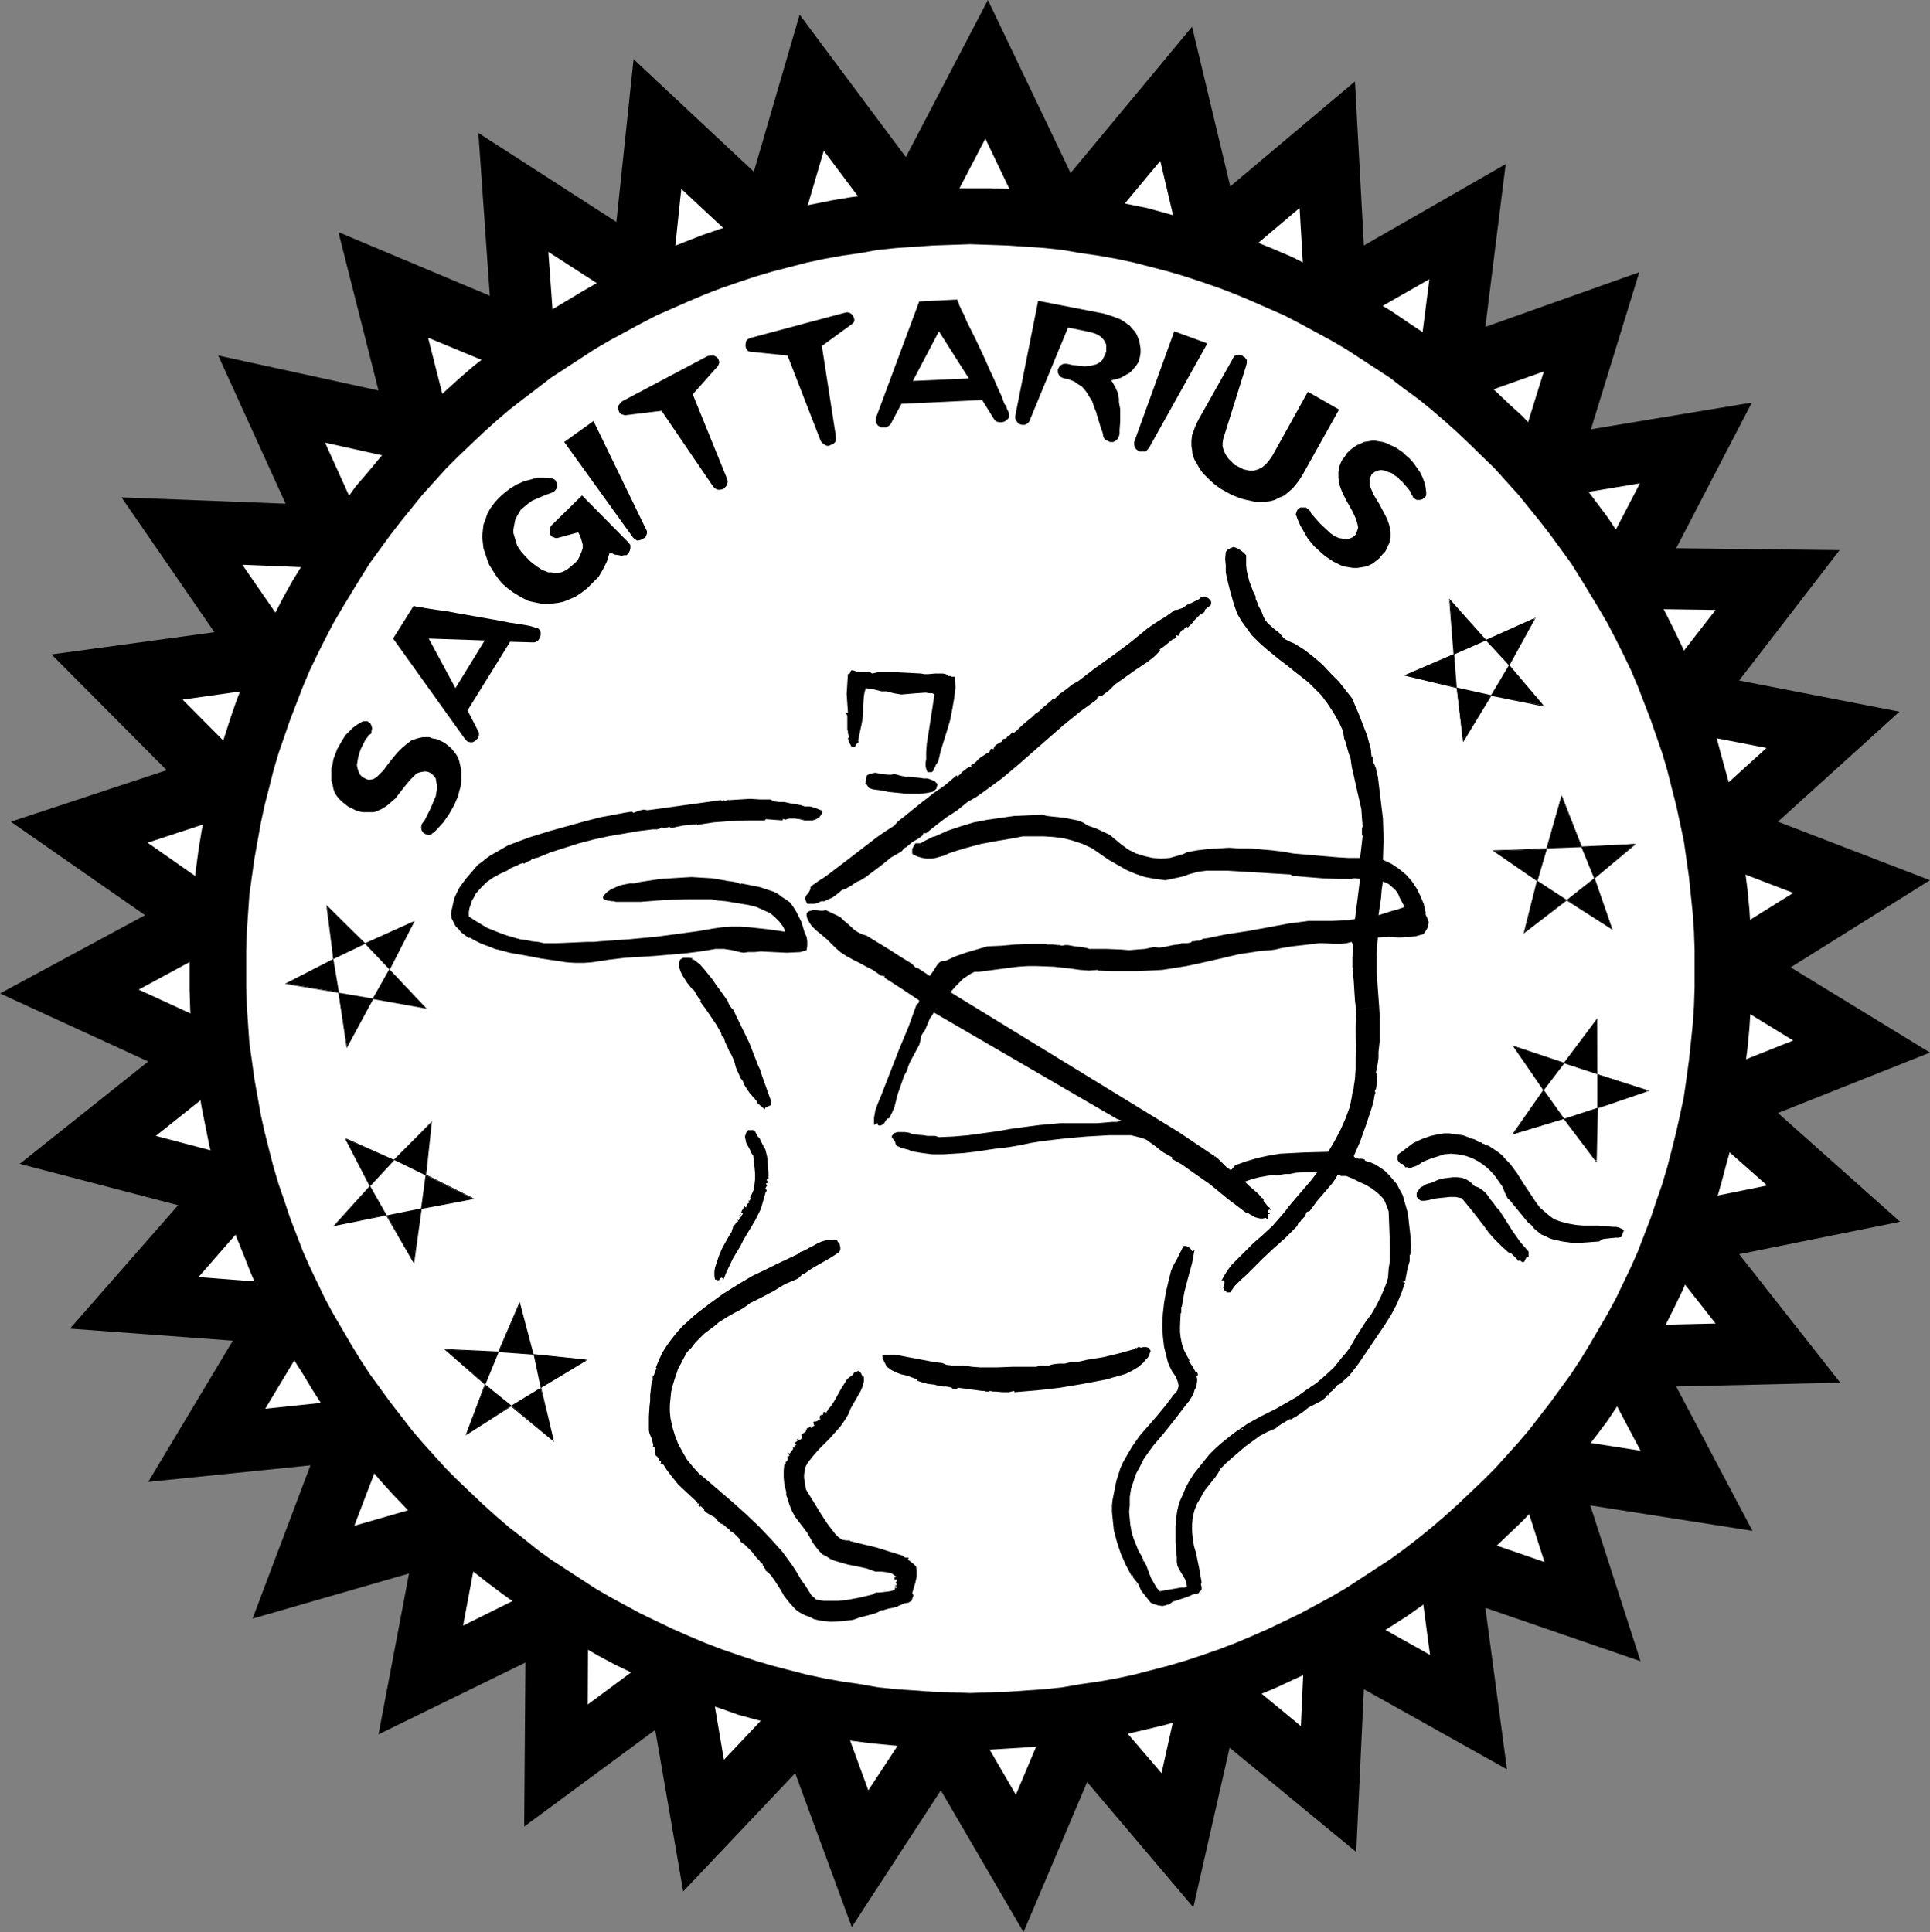 <?xml version="1.0" encoding="UTF-8" standalone="no"?>
<svg
   version="1.0"
   width="129.724mm"
   height="129.891mm"
   id="svg54"
   sodipodi:docname="Sagittarius 14.wmf"
   xmlns:inkscape="http://www.inkscape.org/namespaces/inkscape"
   xmlns:sodipodi="http://sodipodi.sourceforge.net/DTD/sodipodi-0.dtd"
   xmlns="http://www.w3.org/2000/svg"
   xmlns:svg="http://www.w3.org/2000/svg">
  <rect width="100%" height="100%" fill="#808080" stroke="none"/>
  <sodipodi:namedview
     id="namedview54"
     pagecolor="#ffffff"
     bordercolor="#000000"
     borderopacity="0.25"
     inkscape:showpageshadow="2"
     inkscape:pageopacity="0.0"
     inkscape:pagecheckerboard="0"
     inkscape:deskcolor="#d1d1d1"
     inkscape:document-units="mm" />
  <defs
     id="defs1">
    <pattern
       id="WMFhbasepattern"
       patternUnits="userSpaceOnUse"
       width="6"
       height="6"
       x="0"
       y="0" />
  </defs>
  <path
     style="fill:#000000;fill-opacity:1;fill-rule:evenodd;stroke:none"
     d="m 451.671,282.792 38.622,-15.352 -35.39,-21.654 35.39,-22.139 -38.622,-14.867 30.866,-27.956 -40.723,-7.918 25.533,-33.127 -41.531,-0.485 19.23,-37.005 -40.885,6.787 12.282,-39.914 -39.107,13.897 5.171,-41.368 -36.037,20.684 L 344.208,20.684 312.534,47.348 302.838,6.787 271.972,43.954 250.965,0 230.118,39.914 203.131,3.717 191.496,43.631 160.953,15.028 l -4.363,41.368 -35.067,-22.623 2.909,41.368 -38.461,-16.16 10.181,40.237 -40.723,-8.888 17.13,37.652 -41.693,-1.616 23.594,34.258 -41.37,5.656 29.25,29.41 L 2.747,208.782 36.845,232.536 0,252.412 37.653,269.703 5.01,295.72 45.248,306.224 17.776,337.573 l 41.37,3.07 -21.493,35.874 41.208,-4.201 -14.706,38.945 39.754,-11.473 -7.757,40.884 37.33,-18.26 -0.323,41.692 33.29,-24.563 7.11,41.045 28.442,-30.057 14.382,39.106 22.624,-34.743 21.008,36.036 16.16,-38.137 26.987,31.834 9.211,-40.56 32.158,26.502 1.939,-41.368 36.36,20.361 -5.494,-41.045 39.43,13.574 -12.766,-39.591 41.208,6.464 -19.392,-36.682 41.693,-0.97 -25.694,-32.642 40.885,-8.241 z"
     id="path1" />
  <path
     style="fill:#ffffff;fill-opacity:1;fill-rule:evenodd;stroke:none"
     d="m 422.26,277.621 33.29,-13.251 -30.381,-18.583 30.381,-18.907 -33.29,-12.766 26.502,-24.078 -34.906,-6.787 21.978,-28.279 -35.714,-0.485 16.483,-31.673 -35.067,5.817 10.666,-34.258 -33.613,11.958 4.525,-35.389 L 332.249,88.554 330.148,52.842 303,75.788 294.758,40.884 268.256,72.718 250.318,35.228 232.542,69.325 209.272,38.298 199.253,72.395 173.073,47.994 l -3.717,35.389 -30.058,-19.391 2.586,35.551 -33.128,-13.736 8.726,34.42 -34.906,-7.757 14.706,32.481 -35.714,-1.454 20.2,29.249 -35.39,5.009 25.048,25.209 -33.936,11.15 29.088,20.361 -31.35,16.968 32.32,14.867 -27.957,22.3 34.259,9.049 -23.432,26.825 35.39,2.747 -18.422,30.703 35.39,-3.717 -12.766,33.45 34.259,-9.857 -6.626,35.228 31.835,-15.836 -0.162,35.874 28.603,-21.169 5.979,35.228 24.402,-25.855 12.282,33.612 19.554,-29.734 17.938,30.865 13.736,-32.642 23.27,27.148 7.757,-34.743 27.634,22.785 1.616,-35.551 31.189,17.452 -4.686,-35.228 33.774,11.635 -10.827,-33.773 35.229,5.494 -16.645,-31.511 35.714,-0.808 -21.978,-27.956 35.067,-7.11 z"
     id="path2" />
  <path
     style="fill:#000000;fill-opacity:1;fill-rule:evenodd;stroke:none"
     d="m 246.44,444.55 h 5.171 l 5.171,-0.323 5.01,-0.323 5.01,-0.485 5.01,-0.485 4.848,-0.646 5.01,-0.808 4.848,-0.97 4.848,-1.131 4.686,-1.131 4.686,-1.293 4.848,-1.293 4.525,-1.616 4.686,-1.454 4.525,-1.778 4.363,-1.778 4.525,-2.101 4.202,-1.939 4.363,-2.101 4.363,-2.262 4.04,-2.424 4.202,-2.424 4.04,-2.586 4.04,-2.586 3.878,-2.747 3.878,-2.747 3.878,-2.909 3.555,-2.909 3.717,-3.07 3.555,-3.232 3.394,-3.232 3.555,-3.394 3.232,-3.394 3.232,-3.393 3.232,-3.555 3.07,-3.717 2.909,-3.717 2.909,-3.717 2.909,-3.878 2.586,-3.878 2.747,-4.04 2.424,-4.04 2.424,-4.04 2.424,-4.363 2.262,-4.201 2.101,-4.201 2.101,-4.363 1.939,-4.525 1.778,-4.525 1.778,-4.363 1.616,-4.686 1.454,-4.686 1.293,-4.525 1.293,-4.848 1.293,-4.686 0.97,-4.848 0.97,-4.848 0.808,-4.848 0.646,-5.009 0.646,-5.009 0.485,-5.009 0.323,-5.009 0.162,-5.171 v -5.009 -5.171 l -0.162,-5.171 -0.323,-5.009 -0.485,-5.009 -0.646,-5.009 -0.646,-4.848 -0.808,-5.009 -0.97,-4.848 -0.97,-4.848 -1.293,-4.686 -1.293,-4.686 -1.293,-4.848 -1.454,-4.525 -1.616,-4.686 -1.778,-4.525 -1.778,-4.363 -1.939,-4.525 -2.101,-4.363 -2.101,-4.201 -2.262,-4.363 -2.424,-4.04 -2.424,-4.201 -2.424,-4.04 -2.747,-4.04 -2.586,-3.878 -2.909,-3.878 -2.909,-3.878 -2.909,-3.555 -3.07,-3.717 -3.232,-3.555 -3.232,-3.394 -3.232,-3.555 -3.555,-3.232 -3.394,-3.232 -3.555,-3.232 -3.717,-3.07 -3.555,-2.909 -3.878,-2.909 -3.878,-2.909 -3.878,-2.586 -4.04,-2.747 -4.04,-2.424 -4.202,-2.424 -4.04,-2.424 -4.363,-2.262 -4.363,-2.101 -4.202,-2.101 -4.525,-1.939 -4.363,-1.778 -4.525,-1.778 -4.686,-1.616 -4.525,-1.454 -4.848,-1.293 -4.686,-1.293 -4.686,-1.293 -4.848,-0.97 -4.848,-0.97 -5.01,-0.808 -4.848,-0.646 -5.01,-0.646 -5.01,-0.485 -5.01,-0.323 -5.171,-0.162 h -5.171 -5.01 l -5.171,0.162 -5.01,0.323 -5.01,0.485 -5.01,0.646 -5.01,0.646 -4.848,0.808 -4.848,0.97 -4.848,0.97 -4.686,1.293 -4.848,1.293 -4.686,1.293 -4.525,1.454 -4.686,1.616 -4.525,1.778 -4.525,1.778 -4.363,1.939 -4.363,2.101 -4.363,2.101 -4.202,2.262 -4.202,2.424 -4.04,2.424 -4.04,2.424 -4.04,2.747 -3.878,2.586 -3.878,2.909 -3.878,2.909 -3.717,2.909 -3.555,3.07 -3.555,3.232 -3.555,3.232 -3.394,3.232 -3.232,3.555 -3.232,3.394 -3.232,3.555 -3.07,3.717 -3.07,3.555 -2.747,3.878 -2.909,3.878 -2.747,3.878 -2.586,4.04 -2.424,4.04 -2.586,4.201 -2.262,4.04 -2.262,4.363 -2.101,4.201 -2.101,4.363 -1.939,4.525 -1.778,4.363 -1.778,4.525 -1.616,4.686 -1.454,4.525 -1.454,4.848 -1.293,4.686 -1.131,4.686 -0.97,4.848 -0.97,4.848 -0.808,5.009 -0.646,4.848 -0.646,5.009 -0.485,5.009 -0.323,5.009 -0.162,5.171 v 5.171 5.009 l 0.162,5.171 0.323,5.009 0.485,5.009 0.646,5.009 0.646,5.009 0.808,4.848 0.97,4.848 0.97,4.848 1.131,4.686 1.293,4.848 1.454,4.525 1.454,4.686 1.616,4.686 1.778,4.363 1.778,4.525 1.939,4.525 2.101,4.363 2.101,4.201 2.262,4.201 2.262,4.363 2.586,4.04 2.424,4.04 2.586,4.04 2.747,3.878 2.909,3.878 2.747,3.717 3.07,3.717 3.07,3.717 3.232,3.555 3.232,3.393 3.232,3.394 3.394,3.394 3.555,3.232 3.555,3.232 3.555,3.07 3.717,2.909 3.878,2.909 3.878,2.747 3.878,2.747 4.04,2.586 4.04,2.586 4.04,2.424 4.202,2.424 4.202,2.262 4.363,2.101 4.363,1.939 4.363,2.101 4.525,1.778 4.525,1.778 4.686,1.454 4.525,1.616 4.686,1.293 4.848,1.293 4.686,1.131 4.848,1.131 4.848,0.97 4.848,0.808 5.01,0.646 5.01,0.485 5.01,0.485 5.01,0.323 5.171,0.323 z"
     id="path3" />
  <path
     style="fill:#ffffff;fill-opacity:1;fill-rule:evenodd;stroke:none"
     d="m 246.44,430.168 4.848,-0.162 4.686,-0.162 4.686,-0.323 4.686,-0.323 4.525,-0.485 4.686,-0.808 4.525,-0.646 4.525,-0.808 4.525,-0.97 4.363,-1.131 4.363,-1.131 4.363,-1.293 4.363,-1.454 4.202,-1.454 4.202,-1.616 4.202,-1.778 4.04,-1.778 4.04,-1.939 4.04,-1.939 3.878,-2.101 3.878,-2.101 3.878,-2.262 3.717,-2.424 3.717,-2.424 3.717,-2.424 3.555,-2.586 3.555,-2.747 3.394,-2.747 3.394,-2.909 3.232,-2.909 3.232,-3.07 3.232,-3.07 3.07,-3.07 2.909,-3.232 3.07,-3.394 2.747,-3.232 2.747,-3.555 2.747,-3.555 2.586,-3.555 2.586,-3.555 2.424,-3.717 2.262,-3.717 2.262,-3.878 2.262,-3.878 2.101,-3.878 1.939,-4.04 1.939,-4.04 1.778,-4.04 1.616,-4.201 1.616,-4.201 1.454,-4.363 1.454,-4.201 1.293,-4.363 1.131,-4.363 1.131,-4.525 0.97,-4.363 0.97,-4.525 0.646,-4.525 0.646,-4.686 0.485,-4.525 0.485,-4.686 0.323,-4.686 0.162,-4.848 v -4.686 -4.686 l -0.162,-4.686 -0.323,-4.686 -0.485,-4.686 -0.485,-4.686 -0.646,-4.525 -0.646,-4.525 -0.97,-4.525 -0.97,-4.525 -1.131,-4.363 -1.131,-4.525 -1.293,-4.363 -1.454,-4.201 -1.454,-4.201 -1.616,-4.201 -1.616,-4.201 -1.778,-4.201 -1.939,-4.04 -1.939,-3.878 -2.101,-4.04 -2.262,-3.878 -2.262,-3.717 -2.262,-3.717 -2.424,-3.878 -2.586,-3.555 -2.586,-3.555 -2.747,-3.555 -2.747,-3.393 -2.747,-3.394 -3.07,-3.394 -2.909,-3.232 -6.302,-6.141 -3.232,-3.07 -3.232,-2.909 -3.394,-2.909 -3.394,-2.747 -3.555,-2.586 -3.555,-2.747 -3.717,-2.424 -3.717,-2.424 -3.717,-2.424 -3.878,-2.262 -3.878,-2.101 -3.878,-2.101 -4.04,-2.101 -4.04,-1.778 -4.04,-1.778 -4.202,-1.778 -4.202,-1.616 -4.202,-1.454 -4.363,-1.454 -4.363,-1.293 -4.363,-1.131 -4.363,-1.131 -4.525,-0.97 -4.525,-0.808 -4.525,-0.646 -4.686,-0.808 -4.525,-0.485 -4.686,-0.323 -4.686,-0.323 -4.686,-0.162 -4.848,-0.162 -4.686,0.162 -4.686,0.162 -4.686,0.323 -4.686,0.323 -4.686,0.485 -4.525,0.808 -4.525,0.646 -4.525,0.808 -4.525,0.97 -4.363,1.131 -4.363,1.131 -4.363,1.293 -4.363,1.454 -4.202,1.454 -4.202,1.616 -4.202,1.778 -4.04,1.778 -4.04,1.778 -4.04,2.101 -3.878,2.101 -3.878,2.101 -3.878,2.262 -3.717,2.424 -3.717,2.424 -3.717,2.424 -3.555,2.747 -3.394,2.586 -3.555,2.747 -3.394,2.909 -3.232,2.909 -3.232,3.07 -3.232,3.07 -3.07,3.07 -2.909,3.232 -3.07,3.394 -2.747,3.394 -2.747,3.393 -2.747,3.555 -2.586,3.555 -2.586,3.555 -2.424,3.878 -2.262,3.717 -2.262,3.717 -2.262,3.878 -2.101,4.04 -1.939,3.878 -1.939,4.04 -1.778,4.201 -1.616,4.201 -1.616,4.201 -1.454,4.201 -1.454,4.201 -1.293,4.363 -1.131,4.525 -1.131,4.363 -0.97,4.525 -0.808,4.525 -0.808,4.525 -0.646,4.525 -0.646,4.686 -0.323,4.686 -0.323,4.686 -0.162,4.686 v 4.686 4.686 l 0.162,4.848 0.323,4.686 0.323,4.686 0.646,4.525 0.646,4.686 0.808,4.525 0.808,4.525 0.97,4.363 1.131,4.525 1.131,4.363 1.293,4.363 1.454,4.201 1.454,4.363 1.616,4.201 1.616,4.201 1.778,4.04 1.939,4.04 1.939,4.04 2.101,3.878 2.262,3.878 2.262,3.878 2.262,3.717 2.424,3.717 2.586,3.555 2.586,3.555 2.747,3.555 2.747,3.555 2.747,3.232 3.07,3.394 2.909,3.232 3.07,3.07 3.232,3.07 3.232,3.07 3.232,2.909 3.394,2.909 3.555,2.747 3.394,2.747 3.555,2.586 3.717,2.424 3.717,2.424 3.717,2.424 3.878,2.262 3.878,2.101 3.878,2.101 4.04,1.939 4.04,1.939 4.04,1.778 4.202,1.778 4.202,1.616 4.202,1.454 4.363,1.454 4.363,1.293 4.363,1.131 4.363,1.131 4.525,0.97 4.525,0.808 4.525,0.646 4.525,0.808 4.686,0.485 4.686,0.323 4.686,0.323 4.686,0.162 z"
     id="path4" />
  <path
     style="fill:#000000;fill-opacity:1;fill-rule:evenodd;stroke:none"
     d="m 85.163,191.652 0.485,-1.293 0.646,-1.131 0.646,-1.131 0.808,-1.293 0.97,-0.97 0.97,-0.97 1.131,-0.808 1.131,-0.646 0.323,-0.162 h 0.323 0.808 l 0.323,0.323 0.323,0.162 0.323,0.646 0.162,0.646 -0.162,0.808 v 0.323 l -0.162,0.323 -0.646,0.323 -0.162,0.485 -0.485,0.485 -0.646,1.293 -0.646,1.293 -0.162,0.485 -0.162,0.485 -0.323,1.131 -0.162,0.97 -0.162,0.97 0.162,0.808 0.323,0.97 0.323,0.646 0.646,0.646 0.97,0.485 0.485,0.162 h 0.323 l 0.97,-0.162 0.808,-0.485 0.808,-0.808 0.97,-0.97 0.808,-1.131 1.778,-2.262 0.97,-1.131 1.131,-1.131 1.131,-0.97 1.293,-0.97 1.454,-0.485 0.646,-0.162 0.808,-0.162 h 0.808 0.808 l 0.808,0.323 0.97,0.162 1.131,0.485 0.97,0.485 0.808,0.646 0.808,0.646 0.646,0.808 0.646,0.808 0.485,0.808 0.323,0.97 0.485,2.101 v 0.97 1.131 1.131 l -0.162,1.131 -0.323,1.131 -0.323,1.293 -0.97,2.262 -1.293,2.262 -1.454,2.101 -1.778,1.939 -0.162,0.162 -0.485,0.485 -0.323,0.162 -0.323,0.323 -0.646,0.162 -0.646,-0.162 -0.646,-0.323 -0.485,-0.646 -0.162,-0.808 0.162,-0.808 0.323,-0.485 0.323,-0.323 1.616,-3.232 1.293,-3.07 0.162,-0.97 0.162,-0.808 v -0.97 l -0.162,-0.808 -0.162,-0.97 -0.485,-0.646 -0.646,-0.646 -0.646,-0.323 -0.646,-0.162 h -0.485 l -0.97,0.162 -0.97,0.323 -0.808,0.808 -0.97,0.97 -0.808,0.97 -1.778,2.262 -0.97,1.293 -1.131,0.97 -1.131,0.97 -1.293,0.808 -1.454,0.646 -0.646,0.162 h -0.808 -0.97 -0.808 l -0.97,-0.162 -0.97,-0.323 -0.97,-0.485 -0.97,-0.485 -0.808,-0.646 -0.808,-0.646 -0.646,-0.646 -0.646,-0.808 -0.485,-0.808 -0.323,-0.97 -0.162,-0.97 -0.323,-0.97 v -1.131 -2.101 l 0.323,-1.131 0.162,-1.131 z"
     id="path5" />
  <path
     style="fill:#000000;fill-opacity:1;fill-rule:evenodd;stroke:none"
     d="m 99.869,162.242 18.261,25.532 0.323,0.323 0.323,0.323 0.646,0.162 h 0.646 l 0.646,-0.323 0.646,-0.646 0.162,-0.323 0.162,-0.485 v -0.646 l -0.162,-0.323 -2.747,-5.333 10.827,-17.452 5.494,0.162 h 0.646 l 0.485,-0.162 0.485,-0.323 0.323,-0.485 0.323,-0.808 v -0.808 l -0.323,-0.646 -0.485,-0.485 h -0.162 -0.323 l -0.485,-0.162 -0.485,-0.162 -0.646,-0.162 -0.808,-0.162 -0.97,-0.162 -0.97,-0.162 -2.262,-0.323 -2.424,-0.485 -2.747,-0.485 -2.747,-0.485 -5.494,-0.97 -2.586,-0.485 -2.424,-0.323 -2.101,-0.323 -0.97,-0.162 -0.808,-0.162 -0.808,-0.162 h -0.485 l -0.485,-0.162 h -0.323 z"
     id="path6" />
  <path
     style="fill:#000000;fill-opacity:1;fill-rule:evenodd;stroke:none"
     d="m 147.864,125.883 11.797,11.958 0.485,0.646 v 0.808 l -0.162,0.646 -0.323,0.646 -0.485,0.485 h -0.646 l -0.646,0.162 -0.646,-0.162 -1.131,-0.162 -0.646,-0.323 h -0.646 l -0.646,2.101 -0.97,1.939 -1.131,1.939 -0.808,0.808 -0.808,0.808 -1.293,1.293 -1.454,1.131 -1.454,0.97 -1.454,0.646 -1.616,0.646 -1.454,0.323 -1.454,0.162 -1.454,0.162 -1.454,-0.162 -1.616,-0.323 -1.454,-0.323 -1.293,-0.646 -1.454,-0.808 -1.293,-0.808 -1.293,-0.97 -1.293,-1.131 -0.97,-1.131 -0.808,-1.131 -0.808,-1.293 -0.808,-1.293 -0.485,-1.293 -0.485,-1.454 -0.485,-1.454 -0.162,-1.454 -0.162,-1.454 0.162,-1.616 0.162,-1.454 0.485,-1.293 0.485,-1.454 0.808,-1.454 0.97,-1.293 1.131,-1.293 1.454,-1.293 1.454,-1.131 1.616,-0.97 1.778,-0.808 1.778,-0.485 1.778,-0.485 h 1.778 l 1.778,0.162 0.485,0.162 0.485,0.323 0.323,0.646 0.162,0.808 -0.162,0.646 -0.485,0.646 -0.485,0.323 -0.808,0.323 -0.97,0.323 -1.131,0.485 -1.131,0.485 -1.131,0.485 -1.131,0.808 -0.97,0.808 -0.808,0.646 -0.485,0.808 -0.485,0.808 -0.485,0.97 -0.162,0.808 -0.162,0.808 -0.162,0.97 v 0.808 l 0.485,1.616 0.485,1.616 0.97,1.454 1.131,1.293 1.293,1.293 1.454,1.131 1.454,0.97 1.616,0.646 h 0.808 l 0.808,0.162 h 0.646 l 0.97,-0.162 0.808,-0.323 0.808,-0.485 0.808,-0.646 0.97,-0.808 0.808,-0.808 0.485,-0.97 0.485,-1.131 0.323,-0.97 v -0.97 l -0.323,-1.131 -0.323,-0.97 -0.485,-0.97 -5.333,1.454 h -0.485 l -0.323,-0.162 -0.485,-0.162 -0.323,-0.323 -0.323,-0.485 v -0.808 l 0.162,-0.808 0.323,-0.485 z"
     id="path7" />
  <path
     style="fill:#000000;fill-opacity:1;fill-rule:evenodd;stroke:none"
     d="m 160.792,136.548 -17.453,-24.239 7.434,-5.333 13.251,27.31 0.323,0.646 v 0.646 l -0.323,0.808 -0.162,0.162 -0.485,0.323 -0.646,0.323 -0.808,0.162 -0.646,-0.323 z"
     id="path8" />
  <path
     style="fill:#000000;fill-opacity:1;fill-rule:evenodd;stroke:none"
     d="m 158.045,101.967 21.654,-11.473 0.808,-0.162 h 0.808 l 0.646,0.323 0.485,0.485 0.162,0.485 0.162,0.485 -0.162,0.323 -0.162,0.485 -6.464,7.272 8.726,21.492 0.162,0.646 -0.162,0.808 -0.323,0.485 -0.646,0.646 -0.808,0.162 h -0.646 l -0.646,-0.323 -0.485,-0.485 -13.09,-19.23 -9.373,1.131 -0.485,-0.162 -0.485,-0.162 -0.323,-0.323 -0.162,-0.323 -0.162,-0.646 v -0.808 l 0.485,-0.646 z"
     id="path9" />
  <path
     style="fill:#000000;fill-opacity:1;fill-rule:evenodd;stroke:none"
     d="m 190.849,85.807 23.594,-6.302 0.808,-0.162 0.646,0.162 0.646,0.485 0.323,0.646 0.162,0.485 v 0.485 l -0.162,0.323 -0.323,0.323 -7.757,5.656 3.555,22.947 v 0.808 l -0.162,0.646 -0.485,0.485 -0.808,0.323 -0.323,0.162 h -0.485 l -0.646,-0.323 -0.646,-0.485 -0.323,-0.485 -8.403,-21.654 -9.534,-0.97 -0.485,-0.162 -0.323,-0.323 -0.162,-0.323 -0.162,-0.485 v -0.646 l 0.162,-0.808 0.485,-0.485 z"
     id="path10" />
  <path
     style="fill:#000000;fill-opacity:1;fill-rule:evenodd;stroke:none"
     d="m 233.512,76.596 -10.989,29.572 v 0.162 0.162 0.323 0.485 l 0.162,0.323 0.323,0.485 0.808,0.485 h 0.808 0.485 l 0.323,-0.162 0.485,-0.323 0.323,-0.323 2.747,-5.171 20.523,-0.97 2.909,4.686 0.323,0.485 0.485,0.323 0.646,0.162 h 0.485 l 0.808,-0.162 0.646,-0.485 0.485,-0.485 v -0.808 -0.162 -0.323 l -0.162,-0.323 -0.323,-0.646 -0.162,-0.646 -0.485,-0.646 -0.323,-0.808 -0.323,-0.97 -0.97,-2.101 -0.97,-2.262 -1.131,-2.424 -1.131,-2.586 -2.424,-5.171 -1.131,-2.262 -1.131,-2.262 -0.808,-1.939 -0.485,-0.808 -0.323,-0.808 -0.323,-0.646 -0.162,-0.646 -0.323,-0.485 V 76.112 Z"
     id="path11" />
  <path
     style="fill:#000000;fill-opacity:1;fill-rule:evenodd;stroke:none"
     d="m 280.214,110.531 v 0 -0.162 l -0.162,-0.646 -0.323,-0.808 -0.646,-2.101 -0.162,-0.808 -0.323,-0.646 v -0.162 -0.162 l -0.646,-1.616 -0.485,-1.454 -0.808,-1.293 -0.808,-1.293 -0.97,-1.131 -1.293,-0.808 -0.646,-0.485 -0.808,-0.323 -0.808,-0.323 -0.97,-0.162 -0.808,-0.323 -0.485,-0.485 -0.323,-0.646 v -0.808 l 0.323,-0.646 0.485,-0.485 0.646,-0.323 h 0.808 l 1.454,0.323 1.616,0.162 1.454,0.162 1.616,-0.162 1.293,-0.323 0.646,-0.323 0.485,-0.323 0.485,-0.485 0.323,-0.646 0.323,-0.646 0.323,-0.808 V 88.393 87.585 l -0.323,-0.808 -0.485,-0.646 -0.646,-0.646 -0.808,-0.485 -0.808,-0.323 -1.131,-0.323 -5.494,-1.131 -9.534,23.108 -0.323,0.808 -0.485,0.485 -0.646,0.323 h -0.485 -0.323 l -0.808,-0.323 -0.485,-0.646 -0.323,-0.646 v -0.646 l 5.818,-29.249 16.645,3.232 2.101,0.646 2.101,0.808 0.808,0.485 1.616,1.131 0.646,0.808 0.646,0.646 0.485,0.808 0.323,0.808 0.323,0.808 0.162,0.97 0.162,0.97 v 1.131 l -0.162,0.97 -0.323,1.293 -0.646,0.97 -0.808,0.97 -0.808,0.808 -1.131,0.646 -1.131,0.646 -1.131,0.323 -1.293,0.323 0.485,0.808 0.485,0.808 0.646,1.454 0.323,1.616 v 0.808 l 0.162,0.97 0.162,0.808 v 3.232 l -0.162,2.101 v 0.97 l -0.162,0.646 -0.323,0.646 -0.485,0.485 -0.646,0.323 h -0.808 l -0.646,-0.323 -0.646,-0.323 -0.323,-0.485 z"
     id="path12" />
  <path
     style="fill:#000000;fill-opacity:1;fill-rule:evenodd;stroke:none"
     d="m 288.132,112.309 10.181,-28.118 8.403,3.07 -14.706,26.34 -0.485,0.646 -0.485,0.485 h -0.808 -0.323 -0.485 l -0.646,-0.485 -0.485,-0.485 -0.162,-0.808 z"
     id="path13" />
  <path
     style="fill:#000000;fill-opacity:1;fill-rule:evenodd;stroke:none"
     d="m 316.574,92.917 -5.818,18.583 -0.162,0.97 v 0.97 l 0.323,1.131 0.485,0.97 0.646,0.97 0.808,0.808 0.808,0.808 0.97,0.485 0.646,0.323 0.646,0.323 1.454,0.323 h 1.131 l 1.131,-0.323 0.97,-0.485 0.97,-0.808 0.808,-0.97 0.808,-1.131 9.05,-16.321 7.918,4.525 -9.211,16.483 -0.808,1.293 -0.97,1.293 -0.808,0.97 -1.131,0.97 -0.97,0.808 -1.131,0.485 -1.293,0.646 -1.131,0.323 -1.293,0.162 h -1.293 -1.293 l -1.454,-0.323 -1.454,-0.323 -1.454,-0.485 -1.616,-0.646 -1.454,-0.808 -1.454,-0.808 -1.293,-0.97 -1.131,-0.97 -0.97,-0.97 -0.97,-0.97 -0.808,-1.131 -0.646,-1.131 -0.646,-1.131 -0.485,-1.131 -0.162,-1.293 -0.162,-1.131 v -1.293 l 0.162,-1.454 0.485,-1.293 0.485,-1.293 0.646,-1.293 8.726,-15.513 0.323,-0.646 0.646,-0.323 h 0.808 l 0.646,0.162 0.323,0.323 0.323,0.162 0.485,0.646 v 0.808 z"
     id="path14" />
  <path
     style="fill:#000000;fill-opacity:1;fill-rule:evenodd;stroke:none"
     d="m 357.136,115.702 0.97,0.808 0.97,1.131 0.808,1.131 0.808,1.131 0.646,1.293 0.485,1.293 0.323,1.293 0.162,1.293 v 0.808 l -0.323,0.485 -0.646,0.485 -0.646,0.162 h -0.808 l -0.808,-0.485 -0.323,-0.646 -0.323,-0.485 -0.162,-0.485 -0.323,-0.485 -0.97,-1.131 -0.97,-1.131 -0.485,-0.323 -0.323,-0.485 -0.808,-0.485 -0.808,-0.646 -0.97,-0.323 -0.808,-0.323 -0.97,-0.162 -0.808,0.162 -0.808,0.323 -0.808,0.646 -0.162,0.485 -0.323,0.323 v 0.97 0.97 l 0.485,1.131 0.485,1.131 0.646,1.131 0.808,1.293 1.454,2.747 0.646,1.293 0.485,1.454 0.323,1.616 v 1.454 l -0.323,1.454 -0.323,0.646 -0.323,0.808 -0.485,0.808 -0.646,0.646 -0.808,0.97 -0.808,0.646 -0.808,0.646 -0.97,0.485 -0.97,0.323 -0.97,0.162 -0.97,0.162 h -1.131 l -0.97,-0.162 -0.97,-0.162 -1.131,-0.323 -0.97,-0.485 -0.97,-0.485 -0.97,-0.646 -0.97,-0.646 -0.97,-0.808 -1.939,-1.778 -1.616,-1.939 -1.293,-2.262 -0.646,-1.131 -0.485,-1.131 -0.162,-0.323 -0.162,-0.485 -0.162,-0.485 -0.162,-0.162 v -0.162 l 0.162,-0.646 0.323,-0.646 0.646,-0.485 h 0.646 0.808 l 0.646,0.485 0.485,0.485 0.162,0.485 1.131,1.293 1.131,1.293 2.586,2.424 0.646,0.485 0.808,0.485 0.808,0.323 0.97,0.162 0.808,0.162 0.808,-0.162 0.808,-0.323 0.646,-0.485 0.323,-0.485 0.162,-0.485 0.323,-0.97 -0.162,-0.97 -0.323,-1.131 -0.485,-1.131 -0.646,-1.293 -1.454,-2.586 -0.646,-1.293 -0.646,-1.454 -0.485,-1.454 -0.162,-1.454 v -1.454 l 0.323,-1.616 0.323,-0.808 0.323,-0.646 0.646,-0.808 0.485,-0.808 0.808,-0.808 0.808,-0.646 0.97,-0.646 0.808,-0.323 0.97,-0.485 0.97,-0.162 0.97,-0.162 h 0.97 l 0.97,0.162 0.97,0.162 0.97,0.323 0.97,0.485 1.131,0.485 0.97,0.646 0.97,0.646 z"
     id="path15" />
  <path
     style="fill:#ffffff;fill-opacity:1;fill-rule:evenodd;stroke:none"
     d="m 386.708,320.283 v -0.162 l -0.162,-0.162 -0.162,-0.162 -0.162,-0.485 -0.323,-0.485 -0.323,-0.485 -0.808,-1.293 -0.97,-1.616 -1.293,-1.616 -1.293,-1.778 -1.616,-1.778 -1.616,-1.939 -1.778,-1.616 -1.939,-1.454 -1.939,-1.293 -2.101,-0.97 -0.97,-0.323 -1.131,-0.323 h -1.131 -0.97 -0.97 l -1.131,0.323 -1.939,0.485 -1.778,0.485 -1.454,0.485 -1.293,0.162 -0.97,0.162 -0.808,0.162 H 354.55 l -0.323,-0.162 -0.162,-0.162 -0.323,-0.162 v -0.323 0 l -5.01,-6.625 h 0.162 l 0.323,-0.162 h 0.485 l 0.485,-0.323 0.808,-0.162 0.97,-0.323 0.97,-0.323 1.131,-0.323 2.424,-0.646 2.586,-0.808 2.586,-0.808 2.424,-0.646 1.293,-0.323 1.131,-0.162 1.293,-0.162 h 1.293 1.293 l 1.131,0.162 1.293,0.323 1.293,0.485 1.293,0.485 1.454,0.808 1.293,0.646 1.293,0.97 1.293,1.131 1.454,1.131 1.293,1.454 1.454,1.454 1.293,1.454 1.131,1.616 1.131,1.454 0.97,1.293 0.97,1.293 0.97,1.131 0.97,1.131 0.97,0.97 0.808,0.808 1.131,0.646 1.131,0.646 1.131,0.323 1.454,0.323 1.454,0.162 1.616,-0.162 1.778,-0.323 1.454,-0.162 1.293,-0.162 1.131,-0.162 h 1.939 l 0.646,0.162 0.646,0.162 0.485,0.162 0.485,0.323 0.162,0.162 0.162,0.323 v 0.323 0.485 l -0.323,0.323 -0.323,0.323 -0.485,0.485 -0.646,0.323 -0.808,0.485 -0.808,0.485 -0.97,0.323 -1.131,0.323 -1.131,0.323 -1.454,0.323 -1.293,0.323 -1.616,0.323 -1.778,0.162 -1.778,0.162 -1.939,0.162 h -2.101 l -2.262,0.162 -2.262,-0.162 z"
     id="path16" />
  <path
     style="fill:#ffffff;fill-opacity:1;fill-rule:evenodd;stroke:none"
     d="m 237.552,253.382 v 0 l 0.162,-0.323 0.162,-0.485 0.162,-0.485 0.323,-0.808 0.485,-0.808 0.485,-0.808 0.646,-0.808 0.808,-0.97 0.97,-0.97 1.131,-0.808 1.293,-0.808 1.454,-0.646 1.616,-0.646 1.939,-0.485 2.101,-0.323 1.293,-0.162 1.293,-0.162 h 1.293 1.454 6.787 3.717 l 3.717,0.162 7.757,0.323 3.717,0.162 h 3.555 l 3.394,0.162 h 4.525 l 1.293,-0.162 h 1.293 l 0.97,-0.162 h 0.97 l 0.808,-0.162 0.646,-0.323 0.646,-0.162 0.485,-0.162 0.808,-0.323 0.97,-0.162 1.131,-0.323 1.293,-0.162 1.454,-0.323 1.616,-0.323 1.616,-0.162 3.717,-0.646 4.04,-0.485 8.403,-1.131 4.202,-0.485 4.04,-0.485 1.939,-0.323 1.778,-0.162 1.616,-0.162 1.778,-0.162 1.293,-0.162 1.454,-0.162 1.131,-0.162 0.97,-0.162 h 0.808 0.485 l 0.485,-0.162 v 0 l 0.485,-16.16 h -0.162 -0.323 -0.485 -0.646 l -0.808,-0.162 h -1.131 l -1.131,-0.162 -1.293,-0.162 h -1.293 l -1.616,-0.162 -3.232,-0.323 -3.555,-0.162 -3.717,-0.323 -7.434,-0.485 -3.555,-0.162 -3.232,-0.162 -2.909,-0.162 h -1.293 -1.131 -1.939 -0.808 l -0.485,0.162 -0.97,0.162 -1.293,0.162 -1.293,0.162 -1.454,0.323 -3.232,0.485 -3.555,0.485 -3.394,0.162 h -1.616 l -1.616,-0.162 -1.293,-0.162 -1.293,-0.485 -1.131,-0.485 -0.808,-0.646 -0.97,-0.808 -1.131,-0.97 -1.131,-0.808 -1.454,-0.808 -1.616,-0.808 -1.616,-0.808 -1.939,-0.808 -1.939,-0.808 -1.939,-0.485 -2.101,-0.485 -2.262,-0.485 -2.262,-0.323 h -2.262 -2.262 l -2.262,0.323 -2.424,0.485 -2.262,0.646 -1.939,0.485 -1.939,0.646 -1.778,0.485 -1.616,0.485 -1.616,0.485 -1.293,0.323 -1.454,0.162 -1.293,0.162 h -1.293 l -1.131,-0.323 -1.131,-0.485 -1.293,-0.485 -1.131,-0.808 -1.131,-1.131 -1.293,-1.454 h -0.162 -0.162 -0.323 l -0.485,-0.162 h -0.485 l -0.646,-0.162 -0.808,-0.162 -0.808,-0.162 -1.939,-0.323 -2.262,-0.485 -2.586,-0.323 -2.747,-0.485 -5.656,-0.646 -5.979,-0.646 -2.909,-0.162 h -2.747 -2.586 -2.424 l -1.293,0.162 h -1.454 l -1.778,0.162 -1.939,0.162 -2.101,0.162 -2.424,0.162 -2.586,0.162 -2.747,0.323 -2.747,0.323 -2.909,0.323 -3.07,0.323 -3.07,0.323 -6.302,0.97 -6.464,1.131 -6.302,1.454 -3.07,0.808 -3.07,0.97 -2.909,0.97 -2.909,0.97 -2.747,1.293 -2.424,1.293 -2.424,1.293 -2.262,1.454 -1.939,1.454 -1.939,1.616 -1.454,1.778 -1.293,1.939 -0.97,1.939 -0.808,2.262 v 0.323 l 0.162,0.485 0.323,0.646 0.323,0.97 0.646,0.808 0.808,0.97 0.97,1.131 1.293,0.97 1.616,0.97 1.778,0.808 1.131,0.485 1.131,0.323 1.293,0.485 1.293,0.323 1.454,0.162 1.454,0.323 1.616,0.162 1.778,0.162 1.778,0.162 h 4.04 l 2.262,-0.162 2.101,-0.162 h 2.101 l 1.939,-0.162 1.778,-0.162 1.778,-0.162 1.616,-0.162 1.616,-0.162 1.293,-0.162 2.747,-0.162 2.262,-0.162 h 1.939 1.778 l 1.616,0.162 1.293,0.323 1.293,0.323 0.97,0.646 1.131,0.808 0.97,0.97 0.97,1.293 0.97,1.454 0.485,0.808 0.646,0.97 1.131,1.939 1.293,2.424 1.454,2.424 5.818,10.342 1.293,2.586 1.293,2.262 1.131,2.262 0.97,1.778 0.485,0.808 0.646,1.454 0.323,0.485 0.162,0.485 0.162,0.323 0.162,0.162 v 0 0.162 l -0.162,0.162 -0.162,0.323 -0.323,0.485 -0.162,0.646 -0.323,0.646 -0.646,1.454 -0.646,1.778 -0.323,1.778 -0.162,0.97 0.162,0.808 0.162,0.97 0.162,0.808 0.323,0.808 0.323,0.97 0.323,1.131 0.162,1.293 0.162,1.454 0.162,1.293 0.162,3.07 -0.323,3.232 -0.162,1.616 -0.323,1.616 -0.485,1.616 -0.646,1.454 -0.808,1.293 -0.808,1.454 -0.97,1.293 -0.808,1.293 -0.808,1.454 -0.646,1.293 -0.97,2.909 -0.808,2.747 -0.485,2.586 -0.162,2.424 -0.162,1.293 v 0.97 l 0.162,0.97 v 0.97 0 l -0.162,0.162 -0.162,0.162 -0.323,0.162 -0.808,0.808 -0.97,0.97 -1.293,0.97 -1.293,1.454 -1.454,1.454 -1.454,1.616 -1.454,1.778 -1.616,1.778 -1.293,1.939 -1.131,2.101 -1.131,1.939 -0.808,1.939 -0.485,2.101 -0.162,0.97 v 0.97 1.939 l 0.323,1.939 0.323,1.778 0.485,1.778 0.485,1.778 0.808,1.778 0.808,1.778 0.97,1.778 1.131,1.778 1.293,1.778 1.293,1.778 1.454,1.778 1.616,1.778 1.778,1.778 1.778,1.778 1.939,1.778 1.939,1.939 1.939,2.101 3.717,4.525 3.878,4.525 1.778,2.262 1.778,2.101 1.778,1.939 1.778,1.939 1.778,1.454 1.616,1.293 1.778,1.131 1.616,0.646 0.808,0.162 0.97,0.162 h 0.808 l 0.808,-0.162 3.394,-0.646 3.394,-0.808 3.232,-0.808 1.616,-0.485 1.293,-0.485 1.293,-0.646 1.131,-0.646 0.808,-0.485 0.808,-0.808 0.485,-0.646 0.323,-0.97 v -0.808 l -0.323,-0.97 -0.323,-0.485 -0.323,-0.323 -0.97,-0.808 -1.293,-0.646 -1.454,-0.646 -1.778,-0.485 -1.778,-0.485 -2.101,-0.646 -1.939,-0.646 -2.101,-0.646 -2.101,-0.97 -1.939,-0.808 -1.939,-1.131 -1.616,-1.454 -1.616,-1.616 -0.646,-0.808 -0.485,-0.97 -0.485,-0.97 -0.485,-1.131 -0.646,-2.262 -0.646,-2.101 -0.162,-1.939 -0.323,-1.778 v -1.778 -1.616 l 0.162,-1.454 0.162,-1.293 0.485,-1.293 0.323,-1.131 0.485,-1.131 0.646,-1.131 1.293,-1.778 1.293,-1.616 0.808,-0.97 0.808,-0.97 0.808,-1.293 1.131,-1.293 1.131,-1.454 1.131,-1.454 1.454,-1.454 1.454,-1.454 1.616,-1.454 1.778,-1.293 1.778,-1.131 2.101,-0.808 2.262,-0.808 2.424,-0.323 1.293,-0.162 h 1.293 1.454 l 1.454,0.162 2.909,0.323 3.394,0.323 3.717,0.485 3.717,0.323 8.08,0.485 7.918,0.162 h 3.878 3.717 l 3.394,-0.162 3.232,-0.323 1.454,-0.162 1.454,-0.162 1.293,-0.323 1.131,-0.323 0.97,-0.162 0.97,-0.323 0.808,-0.485 0.646,-0.323 1.131,-0.808 1.131,-0.646 1.131,-0.485 0.97,-0.485 0.97,-0.485 1.131,-0.323 1.616,-0.323 0.808,-0.162 h 0.646 0.646 l 0.485,-0.162 h 0.485 l 0.323,0.162 h 0.162 0.162 v 0.323 l 0.162,0.162 0.162,0.485 0.323,0.646 0.323,0.646 0.485,1.454 0.485,1.616 0.323,1.778 v 1.778 l -0.162,0.808 -0.162,0.808 -0.162,0.485 -0.323,0.485 -0.646,1.131 -0.97,1.454 -1.131,1.616 -1.293,1.778 -1.293,1.939 -1.454,1.939 -1.616,2.262 -2.747,4.363 -1.454,2.262 -1.131,2.262 -0.97,2.262 -0.808,2.101 -0.485,1.939 -0.323,0.97 v 0.97 1.939 l 0.162,1.939 0.323,2.101 0.485,2.262 0.646,2.101 0.646,2.262 0.808,1.939 0.808,2.101 0.97,1.778 1.131,1.778 1.131,1.293 1.131,1.293 1.131,0.808 0.646,0.323 0.485,0.162 0.646,0.162 h 0.646 0.646 l 0.646,-0.162 0.485,-0.323 0.646,-0.323 0.97,-0.323 0.97,-0.323 0.808,-0.323 0.808,-0.162 0.646,-0.323 0.485,-0.323 0.485,-0.323 0.162,-0.323 0.323,-0.646 0.162,-0.646 v -0.808 l -0.162,-0.808 -0.162,-1.131 -0.162,-1.293 -0.323,-1.616 -0.323,-1.778 -0.162,-1.778 0.162,-1.939 0.162,-2.101 0.323,-2.262 0.485,-2.101 0.646,-2.101 0.646,-2.101 0.808,-2.101 0.97,-2.101 0.808,-1.939 1.131,-1.778 0.97,-1.778 1.131,-1.454 0.97,-1.293 1.131,-1.293 0.646,-0.485 0.646,-0.485 0.808,-0.646 0.808,-0.485 2.101,-1.293 2.262,-1.293 1.131,-0.646 1.293,-0.646 2.586,-1.454 2.747,-1.616 2.747,-1.616 2.747,-1.939 2.747,-1.939 2.586,-1.939 2.424,-2.101 2.262,-2.424 1.939,-2.424 0.808,-1.293 0.808,-1.293 0.646,-1.293 0.646,-1.454 0.97,-2.747 0.808,-2.909 0.808,-2.747 0.808,-2.747 0.485,-2.747 0.646,-2.586 0.485,-2.424 0.323,-2.262 0.485,-2.262 0.323,-1.939 0.162,-1.939 0.162,-1.616 0.162,-1.293 0.162,-1.131 v -0.97 -0.646 l -0.162,-0.485 -0.323,-0.646 -0.646,-0.646 -0.97,-0.808 -1.131,-0.808 -1.293,-0.808 -1.454,-0.808 -1.778,-0.97 -1.939,-0.646 -2.101,-0.808 -2.262,-0.646 -2.586,-0.485 -2.586,-0.323 -2.747,-0.162 h -2.747 l -3.07,0.162 -1.454,0.323 h -1.293 l -1.293,0.162 -0.97,0.162 -2.101,0.323 -1.616,0.323 -1.454,0.162 -1.131,0.162 -0.97,0.162 h -0.97 l -0.646,-0.162 h -0.808 l -0.808,-0.323 -0.97,-0.485 -0.97,-0.485 -1.131,-0.646 -1.293,-0.646 -0.808,-0.485 -0.808,-0.485 -0.162,-0.162 h -0.162 l -0.162,-0.162 -0.323,-0.162 -0.646,-0.646 -1.131,-0.485 -1.293,-0.808 -1.616,-0.808 -1.939,-0.808 -1.939,-0.97 -2.262,-0.808 -2.424,-0.646 -2.747,-0.646 -2.747,-0.485 -2.909,-0.323 h -3.07 l -3.07,0.323 -3.232,0.485 -3.394,0.646 -3.555,0.485 -3.717,0.323 -3.717,0.485 -7.434,0.323 -3.555,0.162 h -3.555 -6.302 -2.586 -2.424 -0.97 -0.97 l -0.808,-0.162 h -0.646 -0.485 -0.646 -0.162 -0.162 l -0.323,-0.162 -0.323,-0.162 -0.485,-0.323 -0.485,-0.323 -0.485,-0.323 -0.485,-0.646 -0.485,-0.646 -0.323,-0.646 -0.323,-0.97 -0.162,-0.97 -0.162,-1.131 0.162,-1.454 0.162,-1.454 0.323,-1.778 0.646,-1.778 0.646,-1.939 1.778,-4.201 1.939,-4.201 2.101,-3.878 0.97,-1.939 0.808,-1.616 0.97,-1.616 0.646,-1.293 0.646,-1.131 0.485,-0.808 0.162,-0.162 0.162,-0.323 v 0 z"
     id="path17" />
  <path
     style="fill:#ffffff;fill-opacity:1;fill-rule:evenodd;stroke:none"
     d="m 217.029,173.554 -1.293,25.047 19.877,2.101 4.04,-26.502 z"
     id="path18" />
  <path
     style="fill:#000000;fill-opacity:1;fill-rule:evenodd;stroke:none"
     d="m 307.524,153.839 -0.485,0.323 -0.808,0.646 -0.323,0.485 0.162,0.162 -0.808,0.485 -0.485,0.323 -0.97,0.97 -0.485,0.485 -0.323,0.485 -0.97,0.97 -0.323,0.323 -0.162,-0.323 -0.162,0.323 v 0.162 h -0.162 l -0.162,-0.162 -0.323,0.485 -0.162,0.162 v 0.323 l -0.162,-0.485 -0.323,0.323 -0.323,0.485 -0.162,0.485 -0.323,0.323 -0.162,-0.162 h -0.162 -0.162 v 0.323 0.323 l -0.323,0.162 v 0 l -0.323,0.162 v 0 -0.162 l -1.778,1.454 -0.808,0.646 -0.97,0.646 0.162,0.323 -1.454,1.454 -1.616,1.293 -3.394,2.262 -3.394,2.424 -1.616,1.131 -1.454,1.454 -2.101,1.616 v 0 0 l -0.323,-0.162 h -0.162 l -0.162,0.162 0.162,0.323 -0.323,-0.323 -0.323,0.808 -4.202,3.07 -4.202,3.393 -3.878,3.394 -3.878,3.394 -3.878,3.394 -4.04,3.394 -4.202,3.07 -2.262,1.616 -2.262,1.293 -2.586,2.101 -2.747,1.778 -2.747,2.101 -2.424,1.939 h -0.646 l -0.162,0.162 v 0.323 l -1.293,0.97 -1.454,0.808 -1.293,1.131 -0.808,0.485 -0.485,0.646 -1.293,0.808 -1.454,0.808 -2.586,2.101 -2.586,1.939 -1.293,0.97 -1.293,0.808 -1.131,0.485 -1.131,0.808 -1.131,0.646 -0.485,0.323 -0.808,0.162 -1.131,0.97 -1.293,0.97 -1.454,0.646 -0.646,0.323 h -0.808 l -0.97,0.485 -0.808,0.162 h -0.808 -0.97 l -0.162,-0.323 -0.162,-0.323 -0.162,-0.485 v -0.485 l 0.323,-0.646 0.485,-0.485 0.323,-0.646 0.162,-0.323 v -0.485 l 0.485,-0.485 0.485,-0.323 1.131,-0.808 1.293,-0.808 1.131,-0.808 -0.162,-0.162 0.162,0.162 4.04,-3.07 2.101,-1.616 2.101,-1.616 4.202,-3.232 2.101,-1.454 2.262,-1.454 0.97,-1.131 1.293,-0.97 2.586,-2.101 2.424,-1.939 1.293,-0.97 1.131,-0.97 1.454,-0.97 1.616,-1.131 3.07,-2.586 0.162,0.323 0.808,-0.646 0.323,-0.485 0.485,-0.323 0.808,-0.646 0.485,-0.323 h 0.646 v -0.323 l -0.162,-0.162 0.485,-0.162 0.646,-0.485 1.131,-1.131 1.454,-0.97 0.485,-0.323 0.485,-0.162 0.485,-0.97 0.646,0.162 0.162,-0.646 0.485,-0.485 0.808,-0.485 0.646,-0.323 0.162,-0.485 0.162,-0.162 0.808,-0.162 0.162,-0.323 0.162,-0.162 0.323,-0.162 0.323,-0.323 0.323,-0.323 0.323,-0.323 0.162,0.323 0.97,-0.808 0.808,-0.808 1.454,-1.293 1.616,-1.293 0.808,-0.808 0.97,-0.646 0.808,-0.808 0.97,-0.808 0.97,-0.808 0.808,-0.808 0.162,0.323 1.454,-1.454 1.616,-1.131 1.616,-1.293 1.454,-0.808 4.202,-3.232 4.525,-3.232 4.525,-3.394 4.363,-3.555 1.616,-1.131 1.778,-1.131 0.808,-0.485 0.97,-0.646 1.778,-1.293 h 0.323 0.162 l 0.485,-0.162 0.485,-0.162 0.485,-0.162 -0.162,-0.162 0.162,0.162 0.485,-0.323 0.646,-0.485 1.131,-0.485 1.293,-0.646 0.646,-0.323 0.485,-0.485 0.485,-0.162 h 0.485 l 0.485,0.162 0.485,0.323 0.323,0.323 0.323,0.485 v 0.485 z"
     id="path19" />
  <path
     style="fill:#000000;fill-opacity:1;fill-rule:evenodd;stroke:none"
     d="m 221.553,171.13 1.454,-0.323 h 1.616 3.07 l 3.232,0.162 3.07,0.162 0.808,0.162 h 0.97 l 1.778,-0.162 h 0.97 0.97 l 0.808,0.162 0.646,0.485 h 0.485 l 0.323,0.162 h 0.323 0.485 l 0.162,2.747 -0.323,2.747 -0.485,2.747 -0.485,2.586 -0.808,2.747 -0.808,2.586 -0.808,2.586 -0.646,2.747 -0.323,0.485 -0.323,0.485 -0.162,0.485 -0.323,0.485 -0.162,0.485 -0.323,0.323 h -0.485 -0.646 l -0.323,-0.808 -0.162,-0.808 v -0.808 l 0.162,-0.808 v -1.939 l 0.162,-2.101 0.646,-4.04 0.646,-4.201 0.646,-4.201 -0.485,-0.323 h -0.646 l -1.131,-0.162 -2.424,0.162 -1.939,0.162 -1.778,0.162 -1.939,-0.323 -1.778,-0.485 h -1.293 l -1.293,-0.323 -1.454,-0.323 -1.293,-0.162 -0.323,1.131 -0.162,0.97 -0.162,2.262 v 0.97 1.131 l -0.323,2.262 -0.485,2.262 -0.485,2.424 0.323,0.323 h -0.323 l -0.162,0.162 -0.485,0.646 -0.162,0.323 -0.323,0.162 h -0.323 l -0.323,-0.323 -0.485,-0.97 -0.162,-0.485 -0.162,-0.485 0.162,-0.162 0.162,-0.162 -0.162,-0.485 -0.162,-0.485 v -0.485 l -0.162,-0.485 v -0.485 -1.293 -1.293 -0.485 l -0.323,-0.485 0.485,-0.323 -0.162,-2.262 -0.162,-2.424 0.162,-2.586 0.162,-2.424 0.323,-0.162 h 0.162 l 0.162,-0.485 0.162,-0.323 h 0.162 0.323 l 0.485,0.162 0.485,0.162 h 2.747 l 0.646,0.162 z"
     id="path20" />
  <path
     style="fill:#000000;fill-opacity:1;fill-rule:evenodd;stroke:none"
     d="m 227.209,196.662 1.778,0.485 0.97,0.162 h 0.808 l 0.97,0.162 1.939,0.162 0.97,0.162 h 0.97 l 0.97,0.323 0.808,0.323 0.808,0.808 -0.162,0.485 -0.162,0.646 -0.485,0.485 -0.485,0.323 -1.616,0.323 -1.616,0.162 h -3.394 l -3.232,-0.323 -1.454,-0.162 -1.454,-0.323 -1.293,-0.162 -1.131,-0.162 -0.485,-0.162 -0.485,-0.162 -0.323,-0.485 -0.323,-0.485 h -0.323 l 0.162,-0.485 v -0.323 l 0.162,-0.808 v -0.323 l 0.162,-0.323 0.323,-0.162 0.323,-0.162 0.646,-0.162 0.808,-0.162 1.616,0.323 1.616,0.162 h 0.808 z"
     id="path21" />
  <path
     style="fill:#000000;fill-opacity:1;fill-rule:evenodd;stroke:none"
     d="m 204.424,204.903 h 1.293 l 1.293,0.323 1.131,0.485 0.485,0.162 0.323,0.485 -0.323,0.646 -0.485,0.646 -0.485,0.323 -0.646,0.323 -0.646,0.162 h -0.485 -1.454 l -1.293,-0.323 -1.293,-0.162 h -1.293 l -0.646,0.162 -0.485,0.162 v 0 0 l -0.162,-0.162 h -0.323 l -0.162,0.162 v 0.162 l -4.202,-0.323 -0.323,0.323 h -4.202 l -4.363,0.162 -4.363,0.323 -4.202,0.646 v -0.162 l -1.778,0.162 -1.778,0.162 -1.616,0.323 -0.646,0.162 -0.646,0.162 -0.323,-0.162 -0.323,-0.162 -0.485,0.162 -0.485,0.162 h -0.485 l -0.485,-0.162 -0.485,0.323 -0.646,0.162 h -1.131 l -3.878,0.485 -3.717,0.646 -3.717,0.646 -3.717,0.808 -3.717,0.97 -3.555,1.131 -3.555,1.131 -3.555,1.454 -0.162,-0.162 -0.646,0.485 -0.323,-0.162 -0.485,0.485 -0.485,0.162 -0.646,0.323 -0.485,0.323 -0.323,-0.162 -0.97,0.323 -0.485,0.323 -0.485,0.162 -1.131,0.485 -0.97,0.646 -1.778,0.808 -1.778,0.97 -1.616,1.131 -1.454,1.454 -1.293,1.454 -0.485,0.97 -0.485,0.808 -0.323,0.97 -0.323,0.97 -0.162,0.97 v 1.131 l 1.454,0.97 1.616,0.97 1.616,0.97 1.616,0.646 1.616,0.646 1.778,0.646 3.394,0.97 1.454,0.162 1.454,0.323 1.616,0.162 1.454,0.323 h 1.616 1.778 l 3.878,-0.162 3.555,-0.162 h 1.778 l 1.778,-0.162 6.949,-0.485 7.11,-0.646 7.272,-0.97 3.555,-0.485 3.717,-0.646 2.262,-0.323 2.262,-0.162 h 2.262 l 2.424,0.162 4.525,0.485 2.262,0.323 2.262,0.323 -0.162,-0.646 -0.323,-0.646 -0.485,-0.646 -0.485,-0.646 -1.131,-1.131 -1.131,-0.97 -1.778,-0.808 -1.778,-0.808 -1.939,-0.485 -1.939,-0.323 -3.878,-0.646 -1.939,-0.162 -1.778,-0.323 h -2.909 -2.909 l -5.818,0.162 -6.302,0.485 h -3.07 -3.232 l -0.485,-0.162 h -0.485 l -1.131,-0.162 -0.485,-0.162 -0.485,-0.162 -0.162,-0.323 v -0.323 l 0.162,-0.323 0.97,-0.97 0.97,-0.646 1.131,-0.485 1.131,-0.485 2.424,-0.485 h 1.131 l 1.293,-0.323 5.333,-0.808 2.586,-0.162 2.586,-0.162 2.747,-0.162 2.586,0.162 2.747,0.162 2.747,0.485 h 0.323 l 0.485,0.162 1.293,0.162 0.97,0.162 0.485,0.162 0.485,0.162 0.162,0.162 h 0.323 v 0 -0.162 0 l 1.616,0.323 1.616,0.323 1.616,0.323 1.454,0.485 1.939,0.646 0.97,0.485 0.485,0.323 0.323,0.323 1.293,0.808 1.131,0.808 0.808,1.131 0.808,1.293 0.646,1.293 0.646,1.293 0.808,2.747 0.485,0.97 0.162,1.131 v 1.131 l -0.162,1.131 -1.616,0.485 -3.394,0.162 -3.394,-0.162 -3.232,-0.162 -1.616,0.162 h -1.616 l -1.131,0.162 -0.97,-0.162 -1.939,-0.485 -2.101,-0.323 h -0.97 -1.131 l -3.878,0.646 -3.878,0.485 -7.595,0.646 -7.757,0.485 -4.04,0.485 -4.202,0.646 -2.101,0.162 h -2.262 l -2.262,-0.162 -2.101,-0.323 -4.363,-0.646 -4.202,-0.808 -1.939,-0.323 -1.778,-0.323 -1.778,-0.485 -1.939,-0.485 -1.616,-0.646 -1.778,-0.646 -1.616,-0.808 -1.454,-0.808 -0.162,0.162 -1.939,-1.454 -0.646,-0.808 -0.808,-0.808 -0.485,-0.97 -0.485,-0.97 -0.162,-1.131 0.162,-1.131 v 0.162 l 0.323,-1.454 0.323,-1.454 0.646,-1.454 0.646,-1.293 0.808,-1.131 0.97,-1.293 1.939,-2.262 0.97,-1.131 1.131,-0.808 0.97,-0.808 1.131,-0.808 4.525,-2.586 5.171,-1.939 2.586,-0.808 2.586,-0.808 8.726,-2.424 4.363,-1.131 4.363,-0.808 0.808,-0.162 0.808,-0.162 1.131,-0.162 0.808,-0.162 0.485,0.323 0.808,-0.323 0.97,-0.323 0.808,-0.162 0.97,0.162 4.686,-0.646 4.686,-0.646 4.686,-0.646 4.525,-0.646 0.162,0.162 v 0 h 0.323 l 0.323,-0.162 0.162,0.162 v 0.162 l 0.323,-0.162 0.323,-0.162 h 0.646 l 2.586,-0.162 2.586,-0.162 2.586,0.162 h 2.586 l 0.97,0.485 1.293,0.162 h 0.646 0.646 l 1.454,0.323 0.97,0.162 0.97,0.162 0.808,0.162 z"
     id="path22" />
  <path
     style="fill:#000000;fill-opacity:1;fill-rule:evenodd;stroke:none"
     d="m 212.504,232.536 0.97,0.485 0.808,0.808 0.97,0.808 1.778,1.616 0.97,0.646 0.97,0.485 1.131,0.323 2.909,1.778 2.909,1.778 2.747,1.778 2.909,1.778 1.131,1.131 0.162,-0.162 3.232,2.101 v 0.162 l 0.485,-0.646 0.485,-0.646 0.808,-1.293 0.323,-0.485 0.485,-0.485 0.646,-0.323 h 0.808 l 2.424,-1.131 2.747,-0.97 2.747,-0.808 2.747,-0.808 3.555,-0.162 3.717,-0.323 3.878,-0.162 h 3.555 l 0.485,0.162 h 0.485 0.97 l 1.293,0.162 h 0.485 l 0.485,0.162 0.808,-0.162 h 0.808 l 1.778,0.323 1.616,0.162 1.616,0.323 0.323,0.162 h 2.262 2.101 l 3.878,0.162 1.939,0.162 1.939,-0.162 2.101,-0.162 2.262,-0.485 1.293,0.162 1.293,-0.162 2.262,-0.485 1.293,-0.162 0.97,-0.323 h 1.293 l 0.97,-0.162 0.323,-0.323 h 0.485 l 0.808,-0.162 h 0.646 l 0.323,-0.162 0.485,-0.323 1.293,-0.162 1.454,-0.323 1.616,-0.323 1.616,-0.323 5.333,-0.808 5.333,-0.97 5.171,-0.97 2.586,-0.323 2.424,-0.323 h 4.363 1.616 l 2.747,-0.162 h 1.454 l 1.616,-0.323 0.323,-2.586 0.323,-2.424 0.646,-5.171 -1.131,-0.162 h -0.646 l -0.323,0.162 h -1.778 -1.778 l -3.878,-0.162 -4.04,-0.323 -1.939,-0.162 -1.778,-0.162 -0.323,-0.323 -5.494,-0.323 -5.333,-0.323 -5.333,-0.323 h -2.586 -2.586 l -1.293,0.162 -1.131,0.162 -1.131,0.323 -1.131,0.323 -1.293,0.485 -1.454,0.323 -3.07,0.646 -1.293,-0.162 -1.293,-0.162 -2.586,-0.485 -2.424,-0.808 -2.262,-0.97 -2.262,-1.293 -2.262,-1.293 -4.202,-2.909 -2.424,-1.131 -2.424,-0.808 -2.424,-0.646 -2.586,-0.323 -2.586,-0.162 h -2.586 -2.586 l -2.424,0.485 -1.939,0.323 -1.939,0.323 -4.363,0.808 -4.202,1.131 -2.101,0.646 -1.939,0.646 -0.97,0.485 -1.131,0.323 -1.131,0.323 -1.131,0.162 h -1.131 l -1.131,-0.162 -1.131,-0.323 -1.131,-0.485 -0.323,-0.323 v -0.485 -0.323 -0.323 l 0.323,-0.646 0.485,-0.808 h 0.646 0.646 l 1.131,-0.646 1.293,-0.646 0.646,-0.323 0.646,-0.162 3.232,-1.454 3.394,-1.131 3.232,-0.97 3.394,-0.646 3.394,-0.485 3.394,-0.485 3.555,-0.162 3.555,-0.162 1.293,0.323 1.454,0.162 1.616,0.162 1.454,0.162 1.616,0.323 1.616,0.323 1.293,0.485 1.293,0.808 2.262,0.808 2.424,1.131 0.97,0.485 0.97,0.808 0.97,0.808 0.97,0.808 1.778,1.293 1.939,0.97 2.101,0.646 2.101,0.485 2.262,0.162 2.101,-0.162 1.131,-0.323 1.131,-0.323 1.131,-0.323 0.97,-0.485 2.586,-0.485 2.747,-0.323 2.586,-0.162 2.747,-0.162 2.586,0.162 h 2.747 l 5.494,0.485 2.747,0.323 2.747,0.485 5.656,0.485 5.656,0.485 2.747,0.162 h 2.909 l 0.162,-1.293 0.323,-2.747 0.162,-1.454 -0.162,-0.485 v -0.646 -0.808 l 0.162,-0.646 -0.162,-2.101 -0.162,-2.262 -0.97,-4.201 -0.97,-4.363 -0.485,-2.101 -0.323,-2.262 -0.485,-1.293 -0.323,-1.131 -0.323,-1.293 -0.485,-1.293 -0.162,-0.97 -0.162,-0.97 -0.808,-1.778 -0.97,-1.778 -0.97,-1.616 -1.293,-1.939 -1.454,-1.939 -1.616,-1.616 -1.616,-1.616 -3.717,-2.909 -1.778,-1.454 -1.939,-1.454 -3.555,-2.909 -1.778,-1.616 -1.616,-1.616 -1.293,-1.778 -1.293,-1.778 -1.131,-1.939 -0.808,-2.262 -0.97,-3.394 -0.808,-3.232 -0.323,-1.616 v -1.778 l -0.162,-1.616 0.162,-1.778 0.323,-0.485 0.485,-0.323 1.131,-0.485 0.97,0.323 0.808,0.485 0.808,0.646 0.646,0.646 v 1.293 1.293 l 0.162,1.454 0.323,1.293 0.323,1.293 0.485,1.293 0.485,1.293 0.646,1.293 v 0.646 l 0.323,0.646 0.485,1.293 0.646,1.131 0.485,1.293 0.485,0.97 0.646,0.808 1.454,1.293 1.616,1.293 0.646,0.808 0.646,0.646 1.293,0.646 1.131,0.485 2.586,1.616 2.262,1.778 2.262,1.939 2.101,2.262 2.101,2.101 1.778,2.262 1.778,2.262 v 0.646 h 0.162 l 1.454,3.394 1.293,3.394 0.646,1.616 0.485,1.778 0.485,1.778 0.162,1.778 h 0.162 l 0.162,0.162 v 0.323 0.323 l 0.162,0.323 -0.162,0.162 0.485,0.97 0.323,0.808 0.162,0.97 0.323,1.131 0.646,5.333 0.646,5.333 0.162,5.171 -0.162,5.333 2.101,0.97 1.939,1.293 1.778,1.454 1.454,1.616 1.293,1.939 0.97,1.939 0.808,1.939 0.485,2.101 v 0.646 l 0.323,0.646 0.323,0.808 0.162,0.485 -0.162,0.97 -0.323,0.808 -0.323,0.485 -0.323,0.485 -0.323,0.323 -0.646,0.162 -1.131,0.323 -1.293,0.162 -2.909,0.162 -2.747,-0.162 -2.747,0.162 -0.162,2.101 -0.162,2.101 v 2.262 2.101 l 0.323,4.525 0.323,4.363 -5.818,0.97 -0.162,-1.131 -0.162,-1.293 -0.162,-2.586 -0.162,-2.586 -0.162,-1.293 v -0.97 l -0.162,-0.97 v -0.808 -1.939 l 0.162,-1.778 v -0.97 l -0.323,-0.97 -1.293,0.323 -1.293,0.162 h -2.262 l -2.262,-0.162 h -1.131 l -1.293,0.162 -1.454,0.162 -1.293,0.162 -2.909,0.323 -2.909,0.485 -1.293,0.323 -1.131,0.162 -2.424,0.162 -1.131,0.162 -0.97,0.162 -3.394,0.485 -3.394,0.808 -3.555,0.808 -3.555,0.808 -3.07,0.646 -3.07,0.485 -3.07,0.485 -3.232,0.162 -3.07,0.162 h -3.232 -3.394 l -3.394,-0.162 v -0.162 l -2.262,0.162 -2.262,-0.162 -2.262,-0.323 -4.363,-0.485 -4.363,-0.162 h -2.424 l -2.424,0.162 -5.01,0.646 -2.424,0.323 -2.424,0.323 h -1.131 l -0.97,0.485 -0.97,0.646 -0.97,0.646 -0.808,0.808 -0.97,0.97 -1.454,1.616 58.014,35.551 8.888,5.979 h 0.162 v 0.162 0.162 0 0 l 0.162,-0.162 0.97,0.808 0.97,0.97 0.97,0.97 1.131,0.808 1.131,-1.293 2.747,-0.97 2.747,-0.808 2.909,-0.646 2.909,-0.485 3.07,-0.162 3.07,-0.162 6.141,-0.162 1.616,-2.747 1.454,-2.747 1.293,-2.909 1.131,-3.07 0.485,-2.424 0.162,-1.131 0.323,-1.131 v -0.323 l 0.162,-0.97 0.162,-1.131 0.162,-2.424 v -2.747 l 0.162,-2.747 -0.162,-2.747 v -2.586 l 0.162,-2.262 v -0.97 -0.97 l 5.818,-0.97 0.162,2.747 v 2.909 3.07 l -0.323,2.909 v 1.454 l -0.162,1.293 -0.485,2.424 0.162,0.485 0.162,0.485 v 1.131 l -0.162,1.131 -0.162,0.97 -0.162,0.323 -0.162,0.162 0.162,0.323 v 0.323 0.162 l -0.162,0.162 -0.323,1.939 -0.646,2.101 -1.293,3.878 -1.454,4.04 -1.616,3.717 0.485,0.485 0.808,0.162 h 0.808 l 0.646,0.162 0.162,0.323 0.808,0.323 h 0.323 l 1.454,0.646 1.293,0.808 1.131,0.808 1.131,1.131 0.97,1.131 0.97,1.131 0.646,1.293 0.808,1.454 0.646,2.262 0.646,2.262 0.162,1.293 0.162,1.454 0.323,2.747 0.162,2.586 v 1.293 l -0.162,1.293 h -0.162 v 1.616 l -0.485,1.616 -0.323,1.616 -0.323,1.778 h -0.323 l -0.162,0.162 v 0.162 l 0.162,0.162 h 0.162 l 0.162,-0.162 -0.97,2.747 -1.131,2.747 -1.454,2.747 -1.616,2.586 -3.394,5.009 -3.394,5.009 -1.131,1.454 -1.131,1.454 -1.454,1.293 -0.646,0.646 -0.97,0.485 -0.162,0.323 -0.485,0.485 -0.646,0.646 -0.646,0.485 -0.162,0.323 -0.162,0.323 -0.162,-0.162 -0.646,0.808 -0.808,0.646 -1.778,0.97 -1.616,0.808 -0.808,0.646 -0.808,0.646 -0.808,0.485 -0.646,0.485 -0.646,0.323 -0.808,0.485 -0.162,-0.162 -1.939,1.131 -0.97,0.646 -0.808,0.646 -1.939,0.808 -2.101,1.131 -1.778,1.293 -1.778,1.293 -3.394,2.909 -1.616,1.454 -1.454,1.454 -0.485,0.97 -0.646,0.97 -1.293,1.616 -1.293,1.616 -0.646,0.97 -0.485,0.97 -0.97,1.616 -0.646,1.616 -0.485,1.778 -0.162,1.939 v 1.778 l 0.162,1.778 0.323,1.939 0.485,1.616 0.808,3.878 0.646,3.717 -0.162,0.323 v 0.323 l 0.162,0.485 v 0.646 l -0.162,0.323 -0.323,0.162 -0.162,0.323 -0.162,0.162 -0.323,0.162 h -0.485 l -0.646,0.162 -0.646,0.323 -0.808,0.323 -1.454,0.485 -1.454,0.485 -0.646,0.162 -0.646,0.485 -0.323,0.323 h -0.485 l -0.323,0.162 h -0.162 l -0.485,0.162 h -0.485 l -0.97,-0.162 -0.97,-0.323 -0.808,-0.323 -0.646,-0.808 -0.646,-0.808 -1.131,-1.454 -0.808,-1.778 -0.646,-0.808 -0.646,-0.808 v -0.485 l -0.323,0.162 -1.454,-2.747 -1.293,-2.909 -0.97,-2.909 -0.808,-3.07 -0.323,-3.07 -0.162,-1.616 v -1.616 l 0.162,-1.454 0.323,-1.616 0.323,-1.616 0.323,-1.616 0.485,-1.454 0.485,-1.616 0.646,-1.454 0.808,-1.454 1.616,-2.747 1.939,-2.747 4.363,-5.009 2.262,-2.747 1.939,-2.586 0.646,-0.646 0.323,-0.485 0.162,-0.646 0.162,-0.485 -0.162,-0.646 -0.162,-0.646 -0.485,-1.131 -0.808,-1.131 -0.646,-1.293 -0.485,-1.131 -0.162,-0.646 -0.162,-0.646 -0.323,-1.293 -0.323,-1.293 -0.323,-2.747 -0.162,-2.747 0.162,-2.909 0.323,-2.909 0.485,-2.747 0.646,-2.747 0.646,-2.586 0.646,-1.454 0.808,-1.454 1.454,-2.909 0.162,-0.323 0.162,-0.162 h 0.485 l 0.485,0.162 0.485,0.323 0.323,0.323 0.323,0.485 h 0.323 l 0.323,-0.323 -0.323,1.616 -0.323,1.778 -0.97,3.555 -0.97,3.717 -0.323,1.778 -0.323,1.939 -0.162,0.162 v 0.162 0.485 0.485 0.323 l -0.162,0.162 -0.162,3.232 v 1.454 l 0.162,1.454 0.323,1.616 0.485,1.454 0.646,1.293 0.808,1.454 -0.162,0.162 0.97,1.454 0.808,1.454 v -0.162 l 0.162,-0.162 0.162,0.323 0.162,0.323 v 0.323 0.162 h -0.162 l -0.162,0.162 0.162,0.646 v 0.485 l -0.162,1.131 -0.162,0.646 -0.323,0.485 -0.323,1.131 -0.97,1.616 -1.293,1.616 -2.586,3.393 -2.586,3.232 -2.747,3.232 -1.293,1.778 -1.131,1.616 -0.97,1.939 -0.97,1.778 -0.646,1.939 -0.646,1.939 -0.323,2.101 v 2.101 l -0.162,1.616 0.162,1.778 0.162,1.616 0.323,1.778 0.485,1.616 0.646,1.616 0.646,1.616 0.808,1.293 0.485,1.131 0.646,1.131 0.808,2.262 0.485,1.131 0.646,1.131 0.646,1.131 0.808,0.97 1.778,-0.323 1.939,-0.323 1.778,-0.323 h 0.808 l 0.646,-0.162 -0.162,-0.97 -0.323,-0.97 -0.97,-1.616 -0.485,-0.808 -0.485,-0.97 -0.162,-0.97 v -0.485 -0.646 l -0.162,-1.778 -0.162,-2.101 v -1.939 -2.101 l 0.162,-2.262 0.323,-1.939 0.485,-1.939 0.808,-1.778 0.808,-1.939 0.97,-1.778 1.131,-1.778 1.293,-1.616 1.293,-1.616 1.293,-1.616 1.454,-1.454 1.616,-1.454 1.616,-1.293 1.616,-1.293 3.555,-2.424 3.555,-1.939 3.555,-1.778 5.333,-3.07 2.424,-1.778 2.424,-1.616 2.262,-1.939 2.262,-2.101 1.939,-2.424 1.131,-1.293 0.97,-1.293 1.293,-2.262 1.293,-2.101 1.454,-2.262 1.454,-1.939 1.293,-2.262 1.131,-2.262 0.97,-2.262 0.485,-1.293 0.323,-1.131 0.162,-2.262 0.323,-2.101 v -4.04 l -0.162,-4.201 -0.162,-4.201 -0.323,-0.97 -0.323,-0.808 -0.323,-0.808 -0.485,-0.808 -1.293,-1.293 -1.454,-1.131 -1.616,-0.97 -1.778,-0.808 -1.616,-0.808 -1.616,-0.646 h -1.454 l 0.162,-0.162 -0.162,-0.162 h -0.162 -0.162 -0.323 l -0.646,1.131 -0.808,1.131 -1.939,2.262 -1.939,2.262 -0.808,1.131 -0.97,1.293 -0.323,0.162 h -0.162 l -0.323,0.162 -0.162,0.323 -0.162,0.646 -0.485,0.485 -0.485,0.485 -0.323,0.485 -0.323,0.162 -0.162,0.162 -0.162,0.485 -0.323,0.485 -0.323,0.323 -1.293,1.293 -1.293,1.293 -2.909,2.586 -2.747,2.586 -1.293,1.293 -1.293,1.293 -1.454,1.454 -1.616,1.454 -1.454,1.454 -1.131,1.616 h -0.97 v -0.162 l -0.162,-0.162 h -0.323 v -0.323 l -0.162,-0.162 -0.162,-0.323 0.162,-0.323 v -0.485 l 0.162,-0.323 v -0.485 l -0.162,-0.162 -0.162,-0.162 h -0.162 l -0.323,0.162 0.808,-1.454 0.808,-1.293 0.97,-1.293 1.131,-1.131 2.262,-2.262 2.262,-2.262 2.424,-2.101 2.424,-2.262 2.101,-2.424 0.97,-1.131 0.97,-1.293 1.778,-2.101 1.939,-2.262 1.939,-2.262 1.616,-2.101 h -1.778 -1.778 l -1.939,0.162 -1.616,0.323 h -1.131 l -0.97,0.162 -0.97,0.162 h -0.323 l -0.485,-0.162 -1.939,0.323 -1.778,0.323 -1.939,0.485 -1.778,0.646 0.97,0.97 1.293,1.131 1.131,0.97 0.97,1.131 h 0.162 l 0.162,0.162 v 0.162 l 0.162,0.162 -0.162,0.162 0.808,0.97 0.323,0.485 0.485,0.323 0.323,0.646 -0.323,-0.162 h -0.162 l -0.323,0.323 v 0.162 l 0.162,0.323 h 0.323 v 0.323 h -0.323 l -0.162,0.162 v 0.646 0.323 0.162 h -0.323 v -0.162 l -0.162,-0.162 -0.808,0.162 h -0.646 l -0.646,-0.162 -0.646,-0.162 -0.485,-0.323 -0.646,-0.323 -0.485,-0.323 -0.646,-0.162 -4.686,-3.555 -4.525,-3.717 -4.848,-3.394 -2.262,-1.616 -2.586,-1.454 0.162,-0.323 -1.131,-0.646 -1.131,-0.646 -1.131,-0.808 -0.97,-0.808 -1.131,-0.808 -1.131,-0.808 -1.293,-0.485 -1.293,-0.323 -1.293,-0.323 h -5.656 l -5.656,0.323 -5.494,0.485 -5.494,0.646 -3.07,0.485 -3.07,0.646 -2.909,0.485 -2.909,0.323 -5.494,0.808 -2.747,0.323 -2.586,0.162 -2.586,0.162 h -2.747 l -2.586,-0.323 -2.909,-0.485 -0.485,-0.323 -0.646,-0.162 -0.646,-0.162 -0.646,-0.162 -0.646,-0.323 -0.485,-0.162 -0.323,-0.485 -0.162,-0.646 -0.323,-0.485 -0.323,-0.323 -0.162,-0.323 v -0.323 l 0.162,-0.162 0.323,-0.485 0.485,-0.162 0.485,-0.162 h 0.646 1.131 l 1.131,0.162 0.808,0.323 0.97,0.162 1.939,0.162 0.97,0.162 h 0.97 0.97 l 0.97,0.323 3.717,-0.162 3.717,-0.323 7.11,-0.97 3.717,-0.646 3.555,-0.485 3.717,-0.485 3.555,-0.323 1.778,-0.162 h 1.939 7.434 l 3.878,-0.323 h 0.646 0.485 l 0.485,-0.162 0.646,-0.162 -0.485,-0.162 -0.323,-0.162 h -0.162 l -46.702,-27.148 -0.485,0.808 -0.485,0.646 -1.293,3.07 -0.485,0.646 -0.485,0.808 -0.162,1.131 -0.323,1.131 -1.131,2.101 -1.131,2.101 -0.485,1.131 -0.323,1.131 -0.808,1.454 -0.485,1.454 -1.131,3.232 -0.808,3.232 -0.646,1.454 -0.646,1.293 -0.485,0.162 -0.323,0.323 -0.485,0.808 -0.323,0.323 -0.323,0.162 -0.485,0.162 -0.485,-0.162 v -0.162 -0.162 l -0.162,-0.162 -0.808,0.485 v -0.97 -0.97 l 0.162,-0.808 0.162,-0.97 0.646,-1.778 0.808,-1.939 2.262,-5.817 2.262,-5.817 2.424,-5.817 2.101,-5.817 0.323,-0.162 0.162,-0.162 0.162,-0.646 -4.363,-2.909 -4.525,-2.909 0.162,-0.323 -0.97,-0.162 -0.323,-0.162 -0.162,-0.162 -1.616,-1.131 -1.616,-0.808 -1.778,-0.97 -1.616,-0.808 -1.778,-0.97 -1.454,-0.97 -1.293,-1.131 -1.293,-1.293 -0.808,-0.808 -0.97,-0.808 -0.97,-0.808 -0.97,-0.808 -0.97,-0.97 -0.646,-0.97 -0.485,-0.97 -0.162,-0.646 v -0.646 l 0.485,-0.485 0.646,-0.162 0.485,-0.162 h 0.646 l 1.293,0.162 h 0.646 l 0.646,-0.162 z"
     id="path23" />
  <path
     style="fill:#000000;fill-opacity:1;fill-rule:evenodd;stroke:none"
     d="m 175.982,243.525 -0.162,0.162 v 0.162 h 0.162 0.323 l 0.162,0.162 1.293,0.97 1.131,1.293 2.101,2.586 0.97,1.454 0.97,1.293 1.939,2.747 0.162,0.485 0.323,0.646 0.485,0.646 0.485,0.485 0.646,1.454 0.323,0.646 0.323,0.646 2.747,5.656 1.131,2.909 1.131,2.909 0.485,0.97 0.323,1.131 0.808,2.262 0.808,2.262 0.808,2.262 v 0.97 l -0.162,0.162 -0.323,0.162 -0.808,0.323 -0.162,0.162 -0.162,0.323 -1.939,-1.616 0.162,-0.162 -1.131,-1.293 -0.97,-1.131 -0.97,-1.454 -0.485,-0.808 -0.162,-0.646 -0.646,-0.808 -0.323,-0.808 -0.808,-1.778 -0.485,-1.778 -0.646,-1.454 -0.646,-1.131 -0.485,-1.131 -0.485,-0.97 -0.323,-1.131 -0.162,-0.162 -0.323,-0.323 -0.162,-0.323 v -0.323 l -1.293,-2.262 -2.747,-4.04 -1.454,-1.939 h 0.162 l 0.162,-0.162 v 0 l -0.323,-0.323 -0.323,-0.323 -0.485,-0.808 -0.485,-0.808 -0.162,-0.323 -0.485,-0.323 -1.293,-1.616 -1.131,-1.778 -0.485,-0.97 -0.323,-0.97 v -0.97 -0.485 l 0.162,-0.646 0.485,-0.323 0.323,-0.162 h 0.808 0.808 z"
     id="path24" />
  <path
     style="fill:#000000;fill-opacity:1;fill-rule:evenodd;stroke:none"
     d="m 192.142,288.125 0.162,0.323 0.323,0.485 0.323,0.162 0.162,0.485 0.808,1.616 0.162,-0.162 -0.162,0.323 0.162,0.162 0.323,0.485 0.485,1.939 0.162,1.939 0.162,1.939 v 0.97 0.808 h -0.162 l -0.323,0.162 0.162,0.323 0.323,0.323 -0.646,0.323 0.323,0.808 -0.162,-0.162 -0.162,0.323 -0.162,0.323 0.323,0.323 v 0.162 0.323 l -0.162,-0.162 -0.646,2.262 -0.323,1.131 -0.323,1.131 -0.323,0.646 -0.323,0.646 -0.485,0.97 -0.323,0.646 -1.939,3.232 -0.97,1.616 -0.808,1.616 -1.939,3.232 -1.616,3.394 -0.97,2.424 v -0.808 l -0.162,-0.162 h -0.162 l -0.323,0.162 v 0.323 l -0.162,-0.162 v 0.162 l -0.162,0.162 h -0.323 l -0.323,-0.162 h -0.323 l -0.162,-0.97 v -1.131 l 0.162,-0.97 0.323,-0.97 0.646,-1.939 0.808,-1.939 0.808,-1.454 0.808,-1.454 0.808,-1.293 0.485,-1.616 0.485,-0.323 v -0.162 l 0.323,-0.323 -0.162,-0.162 h 0.485 v -0.162 -0.162 l -0.323,-0.323 0.485,0.323 0.323,-0.646 -0.162,-0.162 v 0 0 h 0.162 0.162 l 0.162,-0.162 -0.485,-0.323 0.162,-0.162 0.162,-0.162 h 0.162 l -0.162,0.162 v 0.323 0 l 0.162,0.162 0.162,-0.323 0.323,-0.485 -0.323,-0.162 h -0.162 l 0.162,-0.485 0.485,-0.808 0.323,-0.485 v 0.323 h 0.162 l 0.162,0.162 v -0.323 l 0.162,-0.162 0.162,-0.323 -0.323,-0.162 h 0.323 l 0.162,-0.162 0.323,-0.162 -0.323,-0.646 v 0.162 0 h 0.323 l 0.162,-0.162 v -0.162 l 0.162,-0.323 -0.162,-0.162 0.485,-0.97 0.485,-1.131 0.162,-1.293 0.162,-1.293 v -1.454 l -0.162,-1.616 -0.323,-2.909 -0.485,-0.646 -0.323,-0.808 -0.97,-1.778 -0.162,-0.808 -0.162,-0.808 0.323,-0.97 0.162,-0.323 0.323,-0.323 h 0.808 0.485 l 0.485,0.323 z"
     id="path25" />
  <path
     style="fill:#000000;fill-opacity:1;fill-rule:evenodd;stroke:none"
     d="m 375.558,290.226 h 0.323 0.323 l 0.323,0.162 0.162,0.323 0.162,-0.162 0.485,0.323 0.485,0.162 0.485,0.162 0.485,0.323 1.454,0.97 1.293,0.97 0.97,1.131 1.131,1.131 1.778,2.424 1.616,2.586 1.616,2.424 1.616,2.424 0.97,1.293 1.131,0.97 1.131,0.97 1.293,0.97 1.778,0.646 1.939,0.485 1.778,0.323 1.939,0.162 h 1.939 1.939 l 1.778,0.162 1.939,0.162 h 0.646 l 0.808,0.162 0.646,0.323 0.646,0.323 -0.323,0.808 -0.323,0.97 -0.808,0.162 h -0.646 l -1.616,0.162 -1.454,0.162 -0.485,0.162 -0.646,0.485 -4.686,0.323 h -2.424 l -2.262,-0.323 -2.262,-0.485 -0.97,-0.323 -0.97,-0.485 -1.131,-0.485 -0.808,-0.646 -0.97,-0.808 -0.808,-0.97 -0.808,-0.646 -0.808,-0.97 -1.454,-1.778 -1.454,-1.778 -0.646,-0.808 -0.808,-0.808 -0.646,-1.293 -0.646,-1.616 -1.939,-2.747 -1.293,-1.454 -1.293,-1.131 -1.616,-1.131 -1.616,-0.808 -1.778,-0.646 -1.778,-0.323 -1.778,-0.162 -1.778,0.162 -1.454,0.485 -1.616,0.485 -1.616,0.646 -0.808,0.323 -0.646,0.485 -0.808,0.485 -0.485,0.162 -0.485,0.162 -0.808,0.323 -0.323,-0.162 -0.485,-0.162 -0.162,0.162 -0.162,-0.162 -0.646,-0.808 h -0.162 -0.323 l -0.485,-0.485 -0.323,-0.485 v -0.646 -0.323 l 0.162,-0.485 1.939,-1.454 1.939,-1.454 2.101,-0.97 2.262,-0.808 2.262,-0.485 1.293,-0.162 h 1.131 l 1.131,0.162 1.293,0.162 1.131,0.162 1.293,0.485 0.646,0.323 0.808,0.162 0.646,0.323 0.323,0.162 z"
     id="path26" />
  <path
     style="fill:#000000;fill-opacity:1;fill-rule:evenodd;stroke:none"
     d="m 374.588,301.376 0.97,0.323 0.97,0.646 0.808,0.646 0.646,0.808 0.646,0.97 0.808,0.97 0.646,0.97 0.808,0.808 3.394,5.333 1.939,2.747 2.101,2.424 v 1.293 h -0.485 l -0.162,0.323 -0.323,0.646 -0.162,0.323 -0.323,0.162 -0.162,-0.162 h -0.162 l -0.323,-0.323 h -0.162 -0.162 l -0.162,0.162 -0.485,-0.646 -0.646,-0.646 -0.646,-0.646 -0.323,-0.162 -0.485,-0.162 -1.778,-1.616 -1.616,-1.616 -1.454,-1.616 -1.293,-1.778 -2.747,-3.555 -1.454,-1.778 -1.454,-1.778 -1.616,-0.323 h -1.454 l -1.454,0.162 -1.616,0.162 -1.131,0.162 -1.131,0.323 -1.131,0.162 h -0.646 l -0.485,-0.162 -0.485,-0.485 -0.323,-0.323 v -0.485 -0.485 l 0.485,-0.808 0.485,-0.646 0.646,-0.323 0.808,-0.485 1.616,-0.485 0.646,-0.323 0.808,-0.323 1.131,-0.323 1.293,-0.162 1.293,-0.162 h 1.131 l 1.293,0.162 1.131,0.485 0.97,0.646 z"
     id="path27" />
  <path
     style="fill:#000000;fill-opacity:1;fill-rule:evenodd;stroke:none"
     d="m 212.989,315.758 0.162,-0.162 0.162,0.646 0.162,0.646 v 0.646 l -0.162,0.323 -0.162,0.323 -2.262,1.454 -2.262,1.293 -2.262,1.293 -0.97,0.646 -1.131,0.808 h -0.162 l -0.323,0.162 -0.808,0.808 -0.485,0.323 -3.07,1.293 -2.909,1.778 -3.07,1.616 -2.909,1.454 -1.293,0.97 -1.293,0.808 -1.293,0.646 -1.454,0.808 -2.586,1.616 -1.131,0.97 -1.293,0.97 -1.293,0.97 -1.131,1.131 -1.131,1.131 -0.97,1.293 -1.131,1.131 -0.808,1.454 -0.646,1.293 -0.808,1.454 -0.485,1.454 -0.485,1.454 -0.485,1.616 -0.323,1.454 -0.162,1.616 -0.162,1.616 v 1.778 l 0.162,1.616 0.485,2.262 0.646,2.101 0.808,2.101 1.131,2.101 1.131,1.939 1.454,1.778 1.616,1.778 1.778,1.454 6.949,5.979 3.232,2.909 3.232,3.07 3.07,3.232 2.909,3.232 2.586,3.555 1.131,1.778 1.131,1.939 0.97,1.293 0.808,1.293 0.808,1.293 0.646,0.485 0.485,0.485 1.939,0.323 h 1.778 1.778 l 1.939,-0.162 3.555,-0.646 3.394,-0.808 0.323,-0.162 v -0.162 l 0.646,-0.162 h 0.646 l 2.747,-0.323 0.646,-0.162 0.646,-0.323 v -0.485 h 0.162 l 0.162,0.162 h 0.162 v -0.162 -0.323 h -0.646 l 0.646,-0.323 -0.323,-0.646 0.485,-0.485 h -0.162 v -0.162 l -0.162,-0.162 -0.162,0.162 v -0.162 l -0.162,0.162 -0.162,-0.162 v -0.162 -0.323 h 0.162 l 0.323,-0.162 -0.485,-0.323 -0.646,-0.485 -1.293,-0.323 -1.454,-0.162 h -1.454 l -2.262,-0.808 -2.262,-0.485 -2.424,-0.485 -2.262,-0.646 -1.131,-0.323 -1.131,-0.485 -0.97,-0.646 -0.97,-0.485 -0.808,-0.808 -0.808,-0.97 -0.808,-1.131 -0.646,-1.131 -0.808,-1.454 -0.97,-1.293 -2.101,-2.747 -0.808,-1.454 -0.646,-1.616 -0.485,-1.616 -0.323,-0.808 v -0.808 l -0.485,-1.939 -0.162,-1.778 v -1.778 l 0.162,-1.616 0.162,0.162 0.162,-0.162 v -0.485 l 0.162,-0.162 0.323,-0.323 v -0.323 l 0.162,-0.323 -0.323,-0.323 h 0.162 v 0.162 l 0.162,-0.162 0.323,-0.162 v -0.162 l -0.162,-0.162 -0.162,-0.162 h -0.162 l 0.162,-0.323 0.323,0.323 0.97,-1.293 -0.162,-0.323 h 0.162 0.323 v -0.162 -0.323 h 0.162 l 0.162,-0.162 0.162,-0.162 -0.323,-0.162 v 0 l -0.162,-0.162 0.808,-0.646 -0.162,-0.162 v -0.323 l 0.162,0.162 0.323,0.162 0.485,-0.162 0.323,-0.485 v -0.162 l -0.162,-0.162 v -0.646 l 0.162,0.162 h 0.162 l 0.162,-0.323 h 0.162 l 0.323,-0.323 h 0.162 v -0.323 l -0.162,-0.162 0.323,0.162 v -0.323 -0.162 l 0.485,-0.162 0.485,-0.323 0.162,-0.162 v -0.162 0.162 0 l -0.162,0.323 0.162,0.162 h 0.162 l 0.162,-0.323 h 0.162 l 0.162,-0.162 h 0.162 v -0.162 -0.162 h -0.162 v 0 -0.162 -0.162 0 h -0.323 l 0.485,-0.485 h 0.485 l 0.323,-0.162 0.808,-0.485 -0.162,-0.162 h -0.162 l 0.162,-0.323 v -0.323 l 0.323,-0.162 0.162,-0.162 v 0 l 0.162,0.162 0.162,-0.162 v -0.162 -0.323 l 0.162,-0.162 0.646,0.162 0.162,-0.323 0.162,-0.162 -0.162,-0.323 0.162,0.162 0.97,-1.131 0.808,-1.293 0.808,-1.454 0.808,-1.454 0.808,-1.293 0.808,-1.293 1.293,-0.97 0.485,-0.646 0.808,-0.323 0.162,-0.162 0.162,0.323 h 0.323 0.162 l 0.162,-0.323 -0.162,0.323 v 0.162 0.162 l 0.162,0.162 0.162,0.323 v 0.323 l 0.323,0.162 0.162,-0.162 v 1.293 l -0.323,1.293 -0.485,1.131 -0.646,1.131 -0.646,1.131 -0.646,1.131 -0.646,1.131 -0.485,1.293 -0.97,1.616 -1.131,1.616 -1.293,1.454 -1.293,1.454 -2.747,2.747 -1.293,1.454 -1.293,1.616 -0.485,0.646 -0.485,0.97 -0.162,0.808 -0.162,1.131 v 0.808 l 0.162,0.97 0.323,1.939 1.778,2.909 1.778,2.909 1.778,2.747 2.101,2.747 0.808,0.808 0.97,0.646 0.97,0.162 h 0.485 0.485 v 0.162 l 3.232,0.808 3.394,0.808 6.787,2.101 0.323,0.323 0.323,0.162 h 0.485 0.323 v 0.323 l -0.162,0.162 1.454,1.131 0.646,0.646 0.162,0.97 v 1.616 l -0.323,1.454 -0.808,2.747 0.162,0.323 0.162,0.162 -0.162,0.485 -0.162,0.485 -0.162,0.485 -0.323,0.162 -0.485,0.323 -1.131,0.162 -0.97,0.485 -0.485,0.162 -0.323,0.323 h -0.485 l -0.485,0.162 -0.97,0.162 -1.131,0.323 -0.485,0.162 h -0.485 l -0.808,0.485 -0.808,0.323 -1.778,0.485 -1.939,0.485 -1.778,0.646 -2.747,0.323 -2.909,0.162 -1.454,-0.162 -1.293,-0.162 -1.454,-0.323 -1.293,-0.646 -0.97,-0.323 -0.97,-0.485 -0.808,-0.485 -0.808,-0.646 -1.454,-1.616 -1.293,-1.616 -1.131,-1.939 -1.131,-1.778 -1.131,-1.616 -0.646,-0.646 -0.808,-0.646 0.162,-0.162 -0.323,-0.323 -0.162,-0.323 -0.162,-0.323 -0.485,-0.162 0.162,0.162 0.162,-0.162 v -0.162 l -0.162,-0.323 v 0 h -0.323 -0.162 v 0 l 0.162,-0.162 -0.485,-0.646 -0.646,-0.646 -1.131,-1.454 -1.293,-1.293 -0.646,-0.646 -0.808,-0.485 -0.485,-0.97 -0.808,-0.808 -0.646,-0.646 -0.97,-0.485 0.162,-0.162 -1.293,-0.97 h 0.162 l -0.323,-0.162 -0.323,-0.323 -0.808,-0.323 -0.646,-0.646 -0.323,-0.323 -0.323,-0.485 -1.454,-0.808 -0.808,-0.485 -0.646,-0.646 h 0.162 v -0.162 l -0.97,-0.808 -0.162,0.162 -0.646,-0.485 0.162,0.162 h 0.162 l 0.162,-0.162 v -0.162 l -0.162,-0.162 -0.646,-0.162 h 0.323 v -0.162 l -2.424,-2.262 -2.424,-2.262 -1.939,-2.424 -0.97,-1.293 -0.808,-1.293 -0.808,-0.323 0.162,-0.162 v -0.323 l -0.485,-0.323 -0.162,-0.485 -0.323,-0.485 -0.323,-0.162 -0.162,-0.485 v -0.485 l -0.162,-0.646 v -0.485 0 l -0.162,-0.162 h -0.323 l 0.162,-0.485 -0.162,-0.646 -0.323,-1.131 -0.485,-1.131 -0.162,-0.808 v -0.485 -1.454 -1.454 l 0.162,-2.747 0.162,-1.293 v -1.454 l 0.323,-2.909 0.162,-0.323 0.162,-0.646 v -0.485 -0.485 l 0.323,-0.323 0.162,-0.485 0.485,-1.293 -0.162,-0.162 0.808,-1.939 0.808,-1.778 1.131,-1.778 1.293,-1.778 1.293,-1.616 1.454,-1.616 1.616,-1.454 1.616,-1.454 3.555,-2.747 3.555,-2.586 3.878,-2.424 3.555,-2.101 3.07,-1.454 2.909,-1.454 3.07,-1.454 3.07,-1.454 -0.162,-0.162 1.293,-0.485 1.131,-0.646 0.97,-0.485 1.131,-0.646 1.131,-0.485 1.131,-0.323 1.293,-0.162 h 1.293 z"
     id="path28" />
  <path
     style="fill:#000000;fill-opacity:1;fill-rule:evenodd;stroke:none"
     d="m 292.334,343.229 -0.323,0.808 -0.323,0.808 -0.646,0.646 -0.485,0.646 -1.293,1.131 -1.616,0.97 -1.616,0.808 -1.616,0.485 -1.778,0.485 -1.616,0.485 -5.979,1.131 -5.818,0.97 -5.656,0.646 -5.818,0.485 -0.162,-0.323 -0.646,0.162 -0.646,0.162 h -1.616 l -1.778,-0.162 h -0.646 l -0.808,-0.162 -0.162,0.162 h -0.162 -0.646 l -0.485,-0.162 h -0.485 l -6.141,-0.808 -0.323,0.323 h -0.162 -0.808 l -0.323,-0.323 -0.485,-0.162 -0.97,-0.162 h -0.808 l -0.97,-0.162 -1.293,-0.323 -1.454,-0.162 -1.293,-0.323 -1.454,-0.485 v -0.323 l -1.293,-0.485 -1.293,-0.485 -1.454,-0.323 -1.293,-0.485 -1.293,-0.646 -0.646,-0.485 -0.485,-0.323 -0.323,-0.646 -0.323,-0.646 -0.323,-0.646 -0.162,-0.808 0.162,-0.162 0.323,-0.162 h 1.454 1.454 l 1.616,0.323 1.616,0.323 1.778,0.323 3.394,0.646 1.778,0.323 1.616,0.162 1.131,0.485 1.454,0.162 h 2.909 l 2.101,0.323 2.101,0.162 h 4.202 l 4.202,-0.162 h 2.262 2.424 1.131 l 1.131,-0.323 h 1.131 0.485 0.485 l 0.485,-0.162 0.646,-0.162 1.454,-0.162 h 1.454 l 0.646,-0.162 0.646,-0.162 2.262,-0.162 2.101,-0.485 4.04,-0.646 4.04,-0.97 4.04,-1.131 0.323,-0.323 0.162,0.162 0.162,-0.162 v 0 l 0.162,-0.162 h 0.323 l 0.485,0.162 0.485,-0.162 h 0.808 l 0.485,0.162 0.323,0.323 z"
     id="path29" />
  <path
     style="fill:#ffffff;fill-opacity:1;fill-rule:evenodd;stroke:none"
     d="m 315.443,363.429 h 0.323 v -0.323 h -0.323 z"
     id="path30" />
  <path
     style="fill:#ffffff;fill-opacity:1;fill-rule:evenodd;stroke:none"
     d="m 290.395,396.717 h 0.162 v -0.323 h -0.162 z"
     id="path31" />
  <path
     style="fill:#ffffff;fill-opacity:1;fill-rule:evenodd;stroke:none"
     d="m 287.001,398.98 0.485,1.293 z"
     id="path32" />
  <path
     style="fill:#000000;fill-opacity:1;fill-rule:evenodd;stroke:none"
     d="m 288.617,402.373 h 0.162 v 0.162 h -0.162 z"
     id="path33" />
  <path
     style="fill:#ffffff;fill-opacity:1;fill-rule:evenodd;stroke:none"
     d="m 355.52,228.011 1.293,2.424 -1.778,0.646 -1.778,0.485 -3.07,0.97 0.646,-4.363 0.162,-2.101 0.323,-2.101 1.454,0.646 1.293,1.131 0.485,0.485 0.485,0.646 0.323,0.646 z"
     id="path34" />
  <path
     style="fill:#000000;fill-opacity:1;fill-rule:evenodd;stroke:none"
     d="m 368.286,152.385 9.211,10.342 12.443,-5.494 -6.626,11.796 8.726,10.181 -13.251,-2.586 -7.11,11.473 -1.616,-13.412 -13.09,-3.07 12.443,-5.333 z"
     id="path35" />
  <path
     style="fill:#000000;fill-opacity:1;fill-rule:evenodd;stroke:none"
     d="m 368.286,152.385 -0.162,0.162 9.373,10.342 12.443,-5.494 -0.162,-0.323 -6.626,11.958 8.726,10.342 0.162,-0.162 -13.251,-2.747 -7.272,11.635 h 0.323 l -1.616,-13.412 -13.251,-3.232 0.162,0.162 12.443,-5.333 -1.293,-13.897 -0.162,-0.323 1.131,14.22 0.162,-0.162 -12.766,5.494 13.413,3.232 v -0.162 l 1.616,13.897 7.272,-11.958 -0.162,0.162 13.574,2.747 -8.888,-10.504 v 0 l 6.626,-12.12 -12.605,5.656 0.162,0.162 -9.534,-10.665 z"
     id="path36" />
  <path
     style="fill:#ffffff;fill-opacity:1;fill-rule:evenodd;stroke:none"
     d="m 369.417,166.282 8.08,-3.555 5.818,6.302 -4.525,7.595 -8.726,-1.939 z"
     id="path37" />
  <path
     style="fill:#000000;fill-opacity:1;fill-rule:evenodd;stroke:none"
     d="m 396.728,202.318 5.01,12.928 13.574,-0.808 -10.342,8.726 4.525,12.766 -11.474,-7.272 -10.666,8.241 3.232,-13.089 -11.15,-7.595 13.574,-0.485 z"
     id="path38" />
  <path
     style="fill:#000000;fill-opacity:1;fill-rule:evenodd;stroke:none"
     d="m 396.889,202.318 h -0.162 l 5.01,13.089 13.574,-0.808 v -0.162 l -10.504,8.726 4.525,12.766 0.162,-0.162 -11.474,-7.11 -10.827,8.241 h 0.162 l 3.394,-13.089 -11.312,-7.757 v 0.162 l 13.574,-0.485 3.878,-13.412 -0.162,-0.323 -3.878,13.574 h 0.162 l -13.898,0.485 11.474,7.918 -0.162,-0.162 -3.394,13.412 10.989,-8.403 v 0 l 11.635,7.433 -4.525,-13.089 -0.162,0.162 10.666,-8.888 -13.898,0.646 0.162,0.162 -5.171,-13.251 z"
     id="path39" />
  <path
     style="fill:#ffffff;fill-opacity:1;fill-rule:evenodd;stroke:none"
     d="m 393.011,215.569 8.726,-0.323 3.232,7.918 -6.949,5.494 -7.434,-4.848 z"
     id="path40" />
  <path
     style="fill:#000000;fill-opacity:1;fill-rule:evenodd;stroke:none"
     d="m 405.616,259.199 0.162,13.736 12.766,4.201 -12.766,4.363 -0.323,13.412 -8.08,-10.665 -12.928,3.878 7.757,-11.15 -7.757,-11.15 12.766,4.363 z"
     id="path41" />
  <path
     style="fill:#000000;fill-opacity:1;fill-rule:evenodd;stroke:none"
     d="m 405.777,259.199 h -0.162 v 13.897 l 12.928,4.201 v -0.323 l -12.928,4.525 -0.323,13.412 h 0.323 l -8.242,-10.827 -13.09,3.878 0.162,0.162 7.918,-11.15 -7.757,-11.15 -0.162,0.162 12.928,4.363 8.403,-11.15 v -0.485 l -8.565,11.473 0.162,-0.162 -13.09,-4.363 7.757,11.312 v 0 l -7.918,11.312 13.251,-4.04 h -0.162 l 8.403,11.15 0.323,-13.897 -0.162,0.162 13.251,-4.525 -13.251,-4.201 v 0 -14.22 z"
     id="path42" />
  <path
     style="fill:#ffffff;fill-opacity:1;fill-rule:evenodd;stroke:none"
     d="m 397.374,270.188 8.403,2.747 v 8.565 l -8.403,2.747 -5.171,-7.272 z"
     id="path43" />
  <path
     style="fill:#000000;fill-opacity:1;fill-rule:evenodd;stroke:none"
     d="m 140.592,366.014 -10.666,-8.888 -11.474,7.272 4.848,-12.604 -10.181,-8.888 13.574,0.646 5.333,-12.443 3.394,13.089 13.574,1.293 -11.635,7.11 z"
     id="path44" />
  <path
     style="fill:#000000;fill-opacity:1;fill-rule:evenodd;stroke:none"
     d="m 140.43,366.014 0.162,-0.162 -10.666,-8.726 -11.474,7.11 0.162,0.323 4.686,-12.766 -10.181,-9.049 v 0.162 l 13.574,0.808 5.333,-12.443 h -0.162 l 3.555,13.089 13.574,1.293 -0.162,-0.323 -11.474,7.11 3.07,13.574 0.323,0.323 -3.232,-13.736 v 0 l 11.797,-7.11 -13.898,-1.454 0.162,0.162 -3.555,-13.412 -5.494,12.766 0.162,-0.162 -13.898,-0.646 10.342,9.049 v 0 l -4.848,12.928 11.635,-7.433 h -0.162 l 10.989,9.049 z"
     id="path45" />
  <path
     style="fill:#ffffff;fill-opacity:1;fill-rule:evenodd;stroke:none"
     d="m 137.36,352.602 -7.434,4.525 -6.626,-5.333 3.394,-8.241 8.888,0.646 z"
     id="path46" />
  <path
     style="fill:#000000;fill-opacity:1;fill-rule:evenodd;stroke:none"
     d="m 105.04,320.767 -6.787,-12.12 -13.251,2.747 9.05,-10.019 -6.302,-11.958 12.282,5.333 9.534,-9.534 -1.454,13.412 12.12,5.979 -13.251,2.424 z"
     id="path47" />
  <path
     style="fill:#000000;fill-opacity:1;fill-rule:evenodd;stroke:none"
     d="m 105.04,320.767 h 0.162 l -6.949,-12.12 -13.251,2.586 v 0.162 l 9.211,-10.019 -6.302,-12.12 -0.162,0.162 12.282,5.494 9.534,-9.696 h -0.162 l -1.293,13.412 12.12,5.979 v -0.162 l -13.413,2.424 -1.778,13.897 0.162,0.323 1.939,-14.059 -0.162,0.162 13.574,-2.586 -12.282,-6.141 v 0.162 l 1.454,-13.736 -9.696,9.857 h 0.162 l -12.605,-5.656 6.302,12.281 0.162,-0.162 -9.373,10.342 13.574,-2.747 h -0.162 l 7.11,12.281 z"
     id="path48" />
  <path
     style="fill:#ffffff;fill-opacity:1;fill-rule:evenodd;stroke:none"
     d="m 106.979,307.032 -8.726,1.778 -4.202,-7.433 6.141,-6.625 7.918,3.878 z"
     id="path49" />
  <path
     style="fill:#000000;fill-opacity:1;fill-rule:evenodd;stroke:none"
     d="m 88.234,265.825 -2.262,-13.736 -13.251,-2.262 11.958,-6.141 -1.454,-13.412 9.534,9.534 12.282,-5.656 -6.141,12.12 9.211,9.857 -13.251,-2.424 z"
     id="path50" />
  <path
     style="fill:#000000;fill-opacity:1;fill-rule:evenodd;stroke:none"
     d="M 88.072,265.825 H 88.234 l -2.101,-13.736 -13.413,-2.262 0.162,0.162 11.958,-6.141 -1.616,-13.574 -0.162,0.162 9.696,9.534 12.282,-5.656 -0.162,-0.162 -6.141,12.12 9.373,9.857 v -0.162 l -13.413,-2.424 -6.626,12.281 v 0.485 l 6.787,-12.604 v 0.162 l 13.574,2.424 -9.534,-10.019 h 0.162 l 6.302,-12.281 -12.605,5.656 0.162,0.162 -10.019,-9.857 1.778,13.736 v 0 l -12.282,6.302 13.574,2.262 v -0.162 l 2.101,14.22 z"
     id="path51" />
  <path
     style="fill:#ffffff;fill-opacity:1;fill-rule:evenodd;stroke:none"
     d="m 94.697,253.705 -8.565,-1.454 -1.454,-8.565 8.08,-3.878 6.141,6.464 z"
     id="path52" />
  <path
     style="fill:#ffffff;fill-opacity:1;fill-rule:evenodd;stroke:none"
     d="m 108.918,162.242 14.221,0.485 -7.434,12.12 z"
     id="path53" />
  <path
     style="fill:#ffffff;fill-opacity:1;fill-rule:evenodd;stroke:none"
     d="m 238.521,84.191 7.595,11.958 -14.221,0.646 z"
     id="path54" />
</svg>

